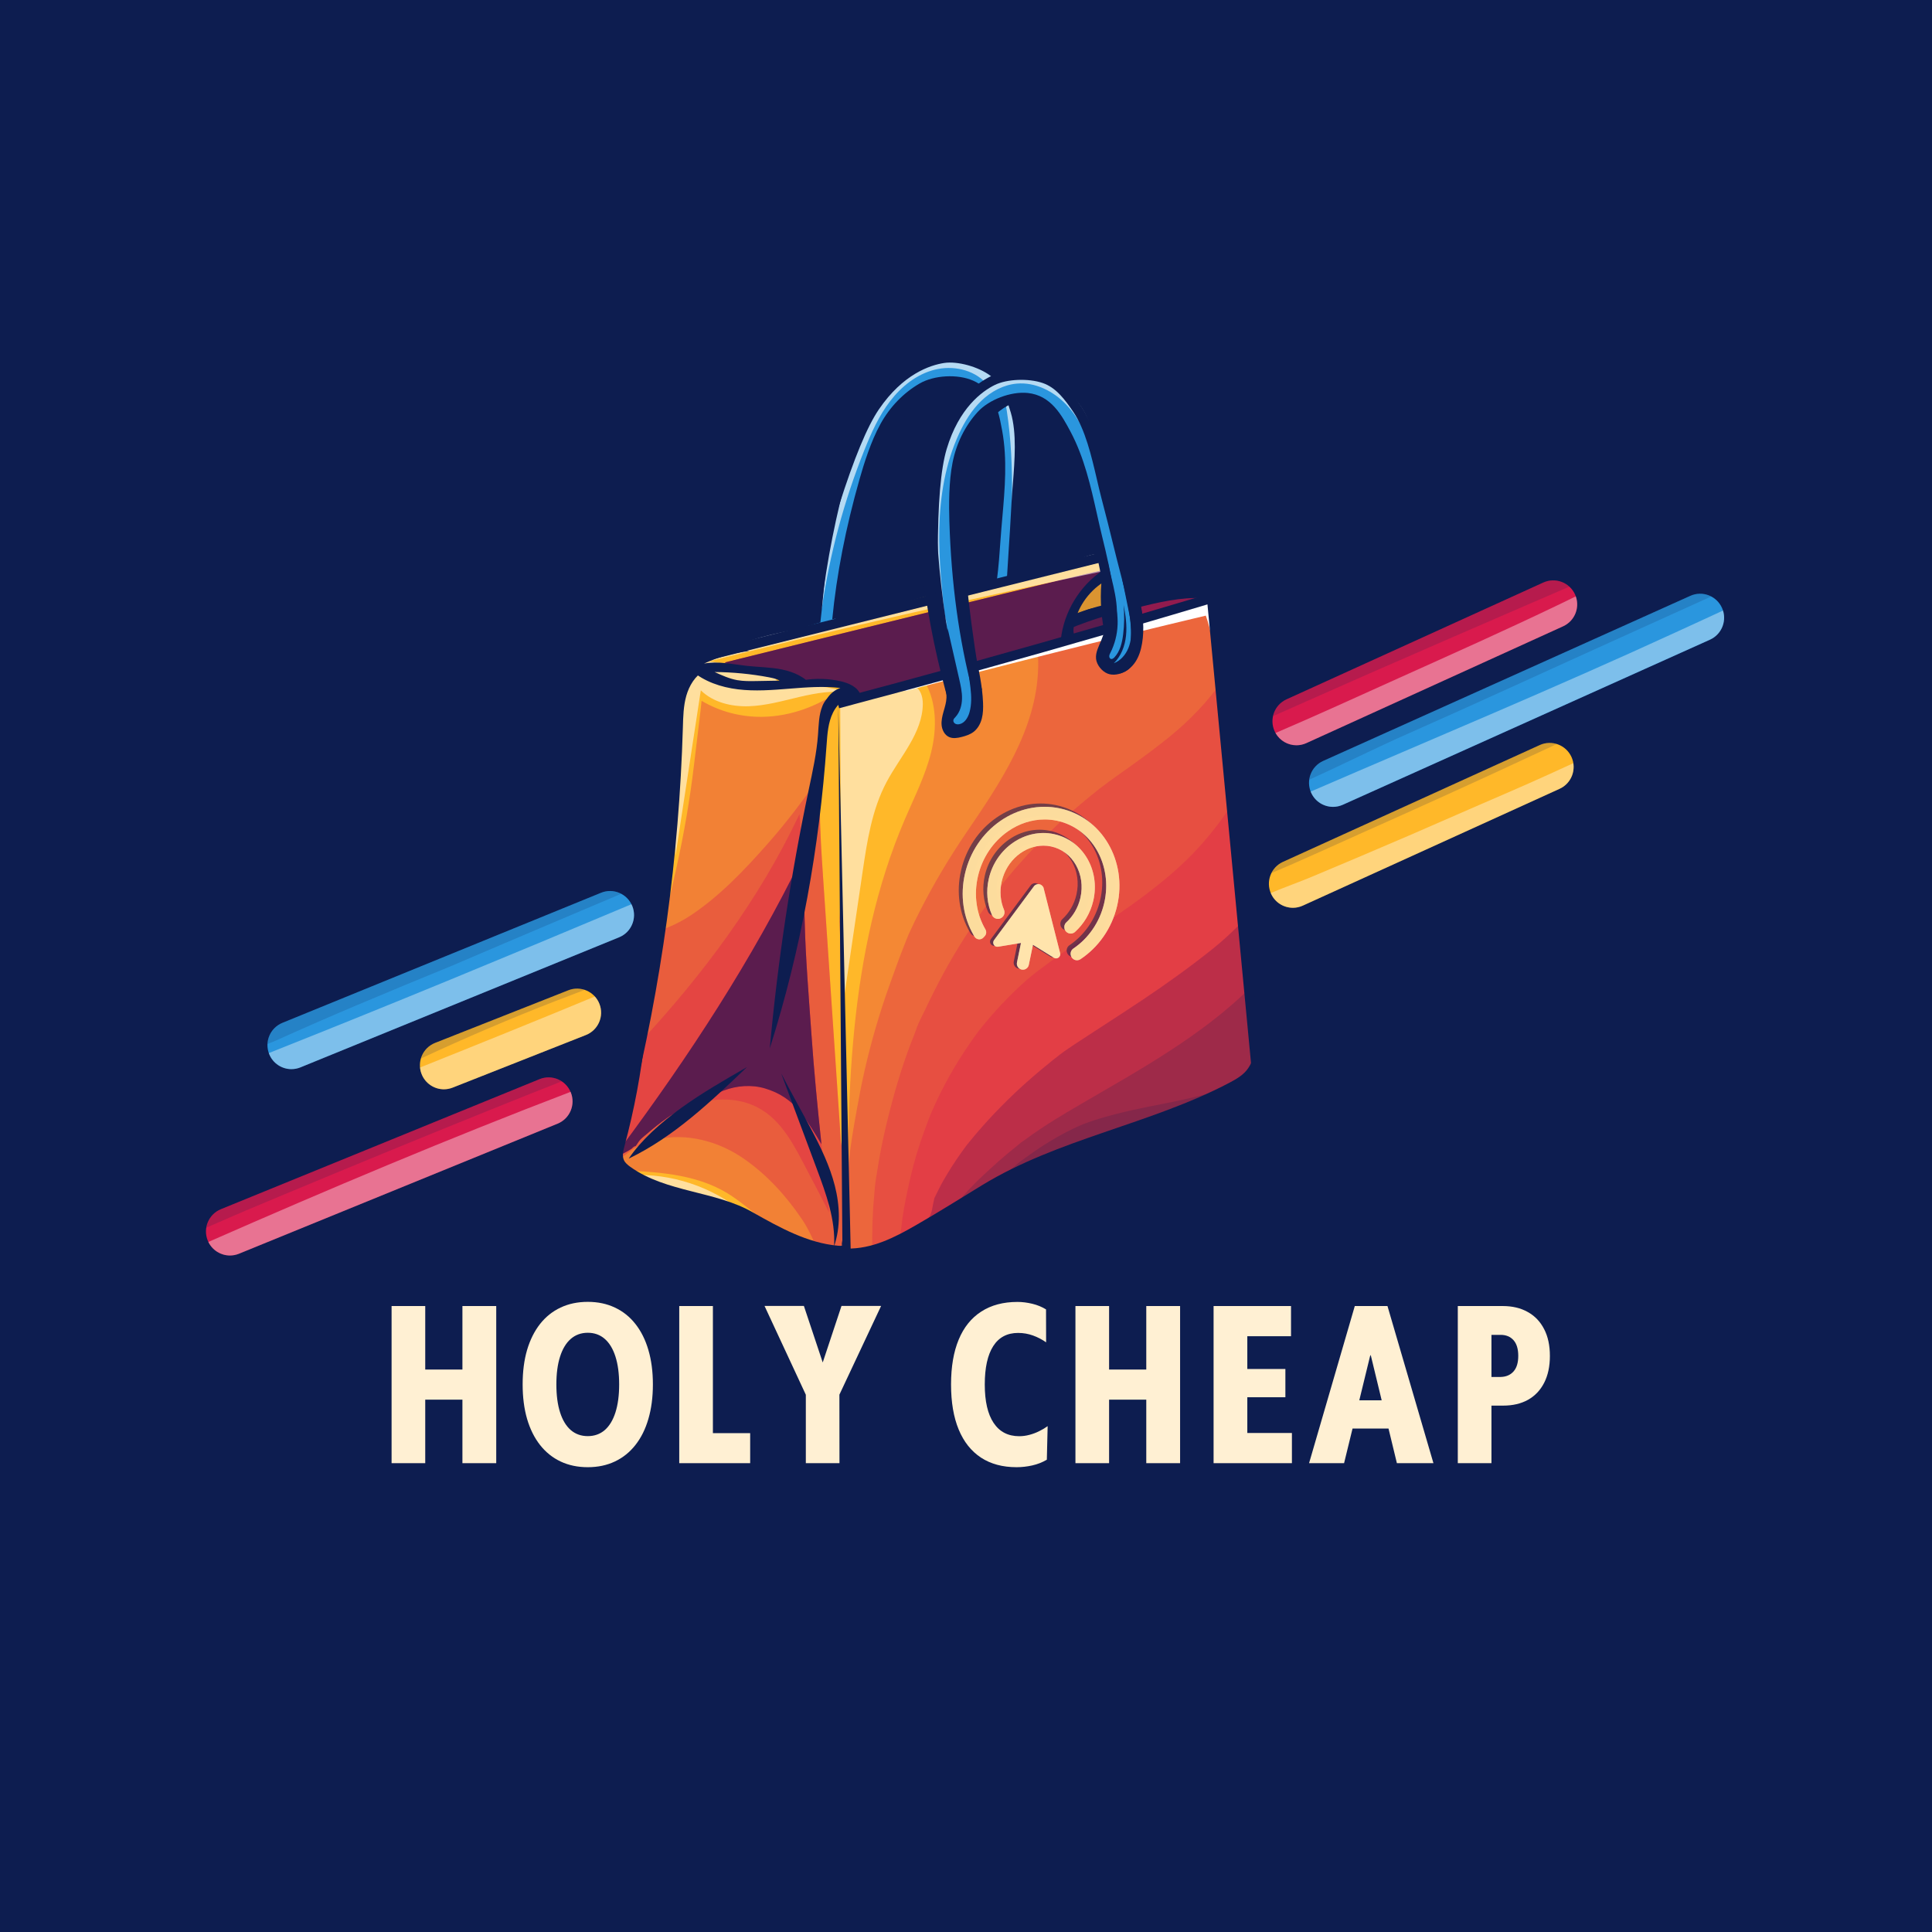 <svg version="1.0" preserveAspectRatio="xMidYMid meet" height="500" viewBox="0 0 375 375" zoomAndPan="magnify" width="500" xmlns:xlink="http://www.w3.org/1999/xlink" xmlns="http://www.w3.org/2000/svg"><defs><filter id="39742ef164" height="100%" width="100%" y="0%" x="0%"><feColorMatrix color-interpolation-filters="sRGB" values="0 0 0 0 1 0 0 0 0 1 0 0 0 0 1 0 0 0 1 0"></feColorMatrix></filter><g></g><clipPath id="c2b774a9c5"><path clip-rule="nonzero" d="M 157 68.148 L 196 68.148 L 196 122 L 157 122 Z M 157 68.148"></path></clipPath><clipPath id="c5632ea51d"><path clip-rule="nonzero" d="M 39.191 209 L 112 209 L 112 244 L 39.191 244 Z M 39.191 209"></path></clipPath><clipPath id="79cee91ebe"><path clip-rule="nonzero" d="M 39.191 112 L 333 112 L 333 239 L 39.191 239 Z M 39.191 112"></path></clipPath><mask id="aae2227818"><g filter="url(#39742ef164)"><rect fill-opacity="0.17" height="450" y="-37.5" fill="#000000" width="450" x="-37.5"></rect></g></mask><clipPath id="d9ef28615b"><path clip-rule="nonzero" d="M 208 0.32 L 266 0.32 L 266 28 L 208 28 Z M 208 0.32"></path></clipPath><clipPath id="30b3a2711d"><path clip-rule="nonzero" d="M 215 3 L 293.398 3 L 293.398 40 L 215 40 Z M 215 3"></path></clipPath><clipPath id="8ff51b206a"><path clip-rule="nonzero" d="M 1 97 L 71 97 L 71 126.559 L 1 126.559 Z M 1 97"></path></clipPath><clipPath id="a3e5c5c8c0"><rect height="127" y="0" width="294" x="0"></rect></clipPath><mask id="448dccee2a"><g filter="url(#39742ef164)"><rect fill-opacity="0.39" height="450" y="-37.5" fill="#000000" width="450" x="-37.5"></rect></g></mask><clipPath id="6d51ba97fa"><path clip-rule="nonzero" d="M 207 0.441 L 267 0.441 L 267 30 L 207 30 Z M 207 0.441"></path></clipPath><clipPath id="64dda878c3"><path clip-rule="nonzero" d="M 214 3 L 294.801 3 L 294.801 42 L 214 42 Z M 214 3"></path></clipPath><clipPath id="15cbd24392"><path clip-rule="nonzero" d="M 0.078 96 L 72 96 L 72 129 L 0.078 129 Z M 0.078 96"></path></clipPath><clipPath id="7ce2a973fe"><rect height="130" y="0" width="295" x="0"></rect></clipPath></defs><rect fill-opacity="1" height="450" y="-37.5" fill="#ffffff" width="450" x="-37.5"></rect><rect fill-opacity="1" height="450" y="-37.5" fill="#0d1d50" width="450" x="-37.5"></rect><g fill-opacity="1" fill="#fff0d3"><g transform="translate(73.772, 284.001)"><g><path d="M 2.234 0 L 2.234 -30.5 L 8.766 -30.5 L 8.766 -18.172 L 15.984 -18.172 L 15.984 -30.5 L 22.547 -30.5 L 22.547 0 L 15.984 0 L 15.984 -12.328 L 8.766 -12.328 L 8.766 0 Z M 2.234 0"></path></g></g></g><g fill-opacity="1" fill="#fff0d3"><g transform="translate(100.601, 284.001)"><g><path d="M 13.484 0.781 C 11.523 0.781 9.766 0.41 8.203 -0.328 C 6.648 -1.066 5.32 -2.133 4.219 -3.531 C 3.125 -4.926 2.285 -6.613 1.703 -8.594 C 1.129 -10.57 0.844 -12.805 0.844 -15.297 C 0.844 -17.773 1.129 -20 1.703 -21.969 C 2.285 -23.938 3.125 -25.617 4.219 -27.016 C 5.32 -28.41 6.648 -29.473 8.203 -30.203 C 9.766 -30.941 11.523 -31.312 13.484 -31.312 C 15.441 -31.312 17.195 -30.941 18.75 -30.203 C 20.312 -29.473 21.641 -28.41 22.734 -27.016 C 23.836 -25.617 24.676 -23.938 25.25 -21.969 C 25.832 -20 26.125 -17.773 26.125 -15.297 C 26.125 -12.805 25.832 -10.57 25.25 -8.594 C 24.676 -6.613 23.836 -4.926 22.734 -3.531 C 21.641 -2.133 20.312 -1.066 18.75 -0.328 C 17.195 0.41 15.441 0.781 13.484 0.781 Z M 13.484 -5.25 C 14.773 -5.25 15.875 -5.641 16.781 -6.422 C 17.688 -7.211 18.379 -8.359 18.859 -9.859 C 19.336 -11.359 19.578 -13.164 19.578 -15.281 C 19.578 -17.395 19.336 -19.195 18.859 -20.688 C 18.379 -22.188 17.688 -23.332 16.781 -24.125 C 15.875 -24.914 14.773 -25.312 13.484 -25.312 C 12.203 -25.312 11.102 -24.914 10.188 -24.125 C 9.281 -23.332 8.586 -22.188 8.109 -20.688 C 7.629 -19.195 7.391 -17.395 7.391 -15.281 C 7.391 -13.164 7.629 -11.359 8.109 -9.859 C 8.586 -8.359 9.281 -7.211 10.188 -6.422 C 11.102 -5.641 12.203 -5.25 13.484 -5.25 Z M 13.484 -5.25"></path></g></g></g><g fill-opacity="1" fill="#fff0d3"><g transform="translate(129.607, 284.001)"><g><path d="M 2.234 0 L 2.234 -30.5 L 8.766 -30.5 L 8.766 -5.828 L 16 -5.828 L 16 0 Z M 2.234 0"></path></g></g></g><g fill-opacity="1" fill="#fff0d3"><g transform="translate(148.208, 284.001)"><g><path d="M 8.203 0 L 8.203 -13.281 L 0.188 -30.516 L 7.828 -30.516 L 11.484 -19.547 L 15.125 -30.516 L 22.812 -30.516 L 14.719 -13.297 L 14.734 0 Z M 8.203 0"></path></g></g></g><g fill-opacity="1" fill="#fff0d3"><g transform="translate(183.753, 284.001)"><g><path d="M 13.562 0.781 C 10.852 0.781 8.551 0.16 6.656 -1.078 C 4.758 -2.328 3.316 -4.145 2.328 -6.531 C 1.336 -8.926 0.844 -11.844 0.844 -15.281 C 0.844 -18.695 1.336 -21.598 2.328 -23.984 C 3.316 -26.367 4.773 -28.18 6.703 -29.422 C 8.629 -30.672 10.973 -31.297 13.734 -31.297 C 14.672 -31.297 15.633 -31.176 16.625 -30.938 C 17.613 -30.695 18.5 -30.332 19.281 -29.844 L 19.297 -23.453 C 18.523 -24.004 17.676 -24.445 16.75 -24.781 C 15.832 -25.113 14.867 -25.281 13.859 -25.281 C 11.734 -25.281 10.125 -24.426 9.031 -22.719 C 7.938 -21.008 7.391 -18.523 7.391 -15.266 C 7.391 -12.016 7.961 -9.531 9.109 -7.812 C 10.254 -6.094 11.91 -5.234 14.078 -5.234 C 14.734 -5.234 15.395 -5.32 16.062 -5.5 C 16.727 -5.676 17.363 -5.914 17.969 -6.219 C 18.582 -6.52 19.125 -6.844 19.594 -7.188 L 19.438 -0.672 C 18.57 -0.16 17.629 0.207 16.609 0.438 C 15.598 0.664 14.582 0.781 13.562 0.781 Z M 13.562 0.781"></path></g></g></g><g fill-opacity="1" fill="#fff0d3"><g transform="translate(206.508, 284.001)"><g><path d="M 2.234 0 L 2.234 -30.5 L 8.766 -30.5 L 8.766 -18.172 L 15.984 -18.172 L 15.984 -30.5 L 22.547 -30.5 L 22.547 0 L 15.984 0 L 15.984 -12.328 L 8.766 -12.328 L 8.766 0 Z M 2.234 0"></path></g></g></g><g fill-opacity="1" fill="#fff0d3"><g transform="translate(233.337, 284.001)"><g><path d="M 2.219 0 L 2.219 -30.5 L 17.25 -30.5 L 17.25 -24.641 L 8.766 -24.641 L 8.766 -18.281 L 16.156 -18.281 L 16.156 -12.797 L 8.766 -12.797 L 8.766 -5.859 L 17.422 -5.859 L 17.422 0 Z M 2.219 0"></path></g></g></g><g fill-opacity="1" fill="#fff0d3"><g transform="translate(253.636, 284.001)"><g><path d="M 17.5 0 L 15.875 -6.719 L 8.891 -6.719 L 7.25 0 L 0.453 0 L 9.328 -30.5 L 15.672 -30.5 L 24.594 0 Z M 10.203 -12.203 L 14.547 -12.203 L 12.484 -20.734 L 12.422 -21.016 L 12.281 -20.734 Z M 10.203 -12.203"></path></g></g></g><g fill-opacity="1" fill="#fff0d3"><g transform="translate(280.724, 284.001)"><g><path d="M 2.234 0 L 2.234 -30.5 L 10.953 -30.5 C 12.828 -30.5 14.445 -30.113 15.812 -29.344 C 17.188 -28.582 18.242 -27.477 18.984 -26.031 C 19.734 -24.594 20.109 -22.852 20.109 -20.812 C 20.109 -18.789 19.738 -17.055 19 -15.609 C 18.258 -14.16 17.211 -13.055 15.859 -12.297 C 14.504 -11.547 12.895 -11.172 11.031 -11.172 L 8.766 -11.172 L 8.766 0 Z M 8.766 -16.734 L 10.531 -16.734 C 11.594 -16.754 12.43 -17.109 13.047 -17.797 C 13.66 -18.484 13.969 -19.492 13.969 -20.828 C 13.969 -22.172 13.66 -23.188 13.047 -23.875 C 12.43 -24.562 11.598 -24.906 10.547 -24.906 L 8.766 -24.906 Z M 8.766 -16.734"></path></g></g></g><path fill-rule="nonzero" fill-opacity="1" d="M 162.512 243.797 C 169.16 244.387 175.324 240.645 181.102 237.297 C 194.121 229.742 207.895 223.492 222.152 218.664 C 229.898 216.043 238.168 213.609 243.781 207.652 C 243.777 206.922 235.66 121.07 235.66 121.07 L 234.285 115.051 C 229.402 115.023 224.516 115.879 219.934 117.566 C 220.188 118.348 220.445 119.129 220.699 119.91 C 221.273 122.711 220.637 125.73 218.984 128.055 C 218.348 128.957 217.305 129.832 216.254 129.496 C 215.496 129.254 215.051 128.438 214.977 127.645 C 214.906 126.852 215.129 126.066 215.32 125.297 C 216.723 119.637 216.301 113.539 214.145 108.125 C 213.621 107.996 186.078 115.387 186.078 115.387 C 188.336 122.129 189.453 129.258 189.348 136.367 C 189.336 137.297 189.301 138.246 188.969 139.121 C 188.641 139.992 187.973 140.785 187.07 141.023 C 186.172 141.262 185.078 140.785 184.828 139.887 C 184.715 139.488 184.77 139.07 184.82 138.66 C 185.754 130.785 183.68 122.898 181.625 115.242 C 166.34 119.453 151.059 123.672 135.746 127.605 C 131.055 133.43 130.797 141.535 130.488 149.012 C 129.586 170.922 126.445 192.734 121.133 214.008 C 120.051 218.34 118.879 222.93 120.207 227.191 C 119.785 226.555 119.363 225.918 118.941 225.281 C 121.113 228.668 124.953 231.008 128.922 231.656 C 146.535 234.527 150.359 242.715 162.512 243.797 Z M 162.512 243.797" fill="#ffb829"></path><path fill-rule="nonzero" fill-opacity="0.3" d="M 164.711 242.008 C 164.223 213.863 164.547 184.801 175.664 158.945 C 177.504 154.66 179.645 150.465 180.754 145.93 C 181.859 141.398 181.836 136.367 179.504 132.332 C 198.336 126.73 217.172 121.133 236.004 115.535 C 238.566 148.301 240.609 176.938 244.203 207.07 C 240.234 211.758 234.094 213.855 228.324 215.941 C 212.141 221.793 196.473 229.094 181.586 237.734 C 176.629 240.609 171.344 243.738 165.629 243.34 C 164.863 243.289 163.98 243.086 163.645 242.395 C 163.312 241.699 164.25 240.703 164.711 242.008 Z M 164.711 242.008" fill="#d91a4d"></path><path fill-rule="nonzero" fill-opacity="0.3" d="M 236.004 115.535 C 224.469 118.965 212.926 122.391 201.391 125.824 C 201.504 127.137 201.543 128.449 201.504 129.746 C 201.156 141.727 194.023 152.117 187.523 161.676 C 184.285 166.441 181.332 171.375 178.711 176.512 C 178.027 177.855 177.344 179.203 176.723 180.578 C 176.527 180.996 175.645 182.941 176.379 181.352 C 176.082 181.992 175.84 182.664 175.574 183.32 C 174.523 185.957 173.574 188.633 172.621 191.301 C 170.703 196.664 169.109 202.145 167.836 207.699 C 167.199 210.484 166.672 213.285 166.176 216.094 C 165.91 217.586 165.641 219.074 165.406 220.574 C 165.301 221.258 165.207 221.945 165.105 222.629 C 165.07 222.902 165.031 223.18 165 223.453 C 164.84 224.797 164.703 226.145 164.582 227.496 C 164.566 232.348 164.625 237.188 164.711 242.008 C 164.531 241.496 164.277 241.34 164.051 241.383 C 164.055 241.883 164.062 242.383 164.07 242.883 C 164.492 243.188 165.086 243.305 165.629 243.34 C 171.344 243.738 176.629 240.609 181.586 237.734 C 196.477 229.094 212.141 221.789 228.324 215.941 C 234.094 213.855 240.234 211.758 244.203 207.07 C 240.609 176.938 238.566 148.305 236.004 115.535 Z M 236.004 115.535" fill="#d91a4d"></path><path fill-rule="nonzero" fill-opacity="0.3" d="M 227.156 142.891 C 224.547 145.008 221.844 147.004 219.109 148.953 C 217.848 149.852 216.574 150.738 215.324 151.656 C 214.77 152.062 214.223 152.477 213.676 152.891 C 213.461 153.055 213.336 153.145 213.273 153.188 C 213.184 153.266 213.105 153.336 213.055 153.375 C 208.844 156.719 204.828 160.285 201.098 164.156 C 199.234 166.09 197.445 168.098 195.727 170.16 C 195.27 170.707 194.82 171.258 194.379 171.812 C 194.18 172.059 193.984 172.309 193.789 172.559 C 193.645 172.738 193.152 173.402 193.438 173.016 C 193.254 173.258 193.074 173.5 192.895 173.742 C 192.469 174.312 192.055 174.887 191.637 175.469 C 188.551 179.801 185.672 184.25 183.133 188.93 C 181.848 191.301 180.637 193.711 179.492 196.152 C 178.941 197.328 178.203 198.586 177.844 199.844 C 178.348 198.082 177.82 199.902 177.625 200.391 C 177.355 201.059 177.094 201.723 176.84 202.391 C 174.941 207.34 173.453 212.496 172.195 217.641 C 171.555 220.254 171.004 222.887 170.555 225.535 C 170.422 226.312 170.297 227.094 170.18 227.871 C 170.113 228.316 169.73 230.184 170.078 228.543 C 169.82 229.766 169.773 231.086 169.66 232.328 C 169.324 235.91 169.238 239.523 169.328 243.129 C 173.645 242.371 177.715 239.973 181.582 237.727 C 196.473 229.09 212.137 221.781 228.324 215.934 C 234.094 213.848 240.23 211.75 244.199 207.062 C 241.223 182.109 239.312 158.18 237.289 132.086 C 234.441 136.156 230.941 139.809 227.152 142.883 Z M 227.156 142.891" fill="#d91a4d"></path><path fill-rule="nonzero" fill-opacity="0.3" d="M 233.031 164.082 C 225.902 172.059 216.426 177.762 207.742 183.867 C 205.629 185.352 203.547 186.879 201.48 188.426 C 201.266 188.598 201.055 188.766 200.84 188.938 C 200.332 189.344 199.816 189.746 199.324 190.172 C 198.523 190.863 197.754 191.594 196.992 192.332 C 195.352 193.914 193.781 195.57 192.289 197.293 C 191.516 198.188 190.766 199.105 190.023 200.027 C 189.988 200.078 189.949 200.133 189.902 200.191 C 189.609 200.586 189.32 200.98 189.039 201.375 C 186.344 205.141 183.973 209.141 181.969 213.316 C 181.52 214.254 181.125 215.219 180.684 216.156 C 180.637 216.27 180.594 216.387 180.547 216.5 C 180.336 217.031 180.133 217.562 179.934 218.094 C 179.137 220.223 178.391 222.371 177.75 224.555 C 177.113 226.738 176.602 228.945 176.133 231.172 C 175.902 232.281 175.668 233.387 175.473 234.504 C 175.379 235.059 175.289 235.621 175.199 236.18 C 175.188 236.258 175.18 236.32 175.168 236.383 C 175.043 237.43 174.941 238.496 174.75 239.535 C 174.746 239.59 174.738 239.645 174.73 239.703 C 174.66 240.297 174.602 240.887 174.547 241.484 C 176.969 240.422 179.312 239.051 181.586 237.734 C 196.477 229.094 212.141 221.789 228.324 215.941 C 234.094 213.855 240.234 211.758 244.203 207.07 C 242.156 189.895 240.609 173.207 239.188 155.961 C 237.371 158.84 235.289 161.555 233.027 164.082 Z M 233.031 164.082" fill="#d91a4d"></path><path fill-rule="nonzero" fill-opacity="0.3" d="M 235.363 184.188 C 231.039 187.645 226.547 190.875 221.949 193.953 C 217.676 196.816 213.332 199.566 209.039 202.398 C 207.926 203.137 206.809 203.875 205.734 204.68 C 205.727 204.684 205.723 204.688 205.719 204.691 C 205.34 205.039 204.887 205.336 204.488 205.656 C 202.723 207.074 200.98 208.535 199.289 210.039 C 195.891 213.062 192.688 216.316 189.711 219.766 C 189 220.594 188.32 221.445 187.629 222.285 C 187.59 222.336 187.555 222.387 187.516 222.438 C 187.23 222.82 186.949 223.207 186.668 223.598 C 185.383 225.402 184.18 227.27 183.082 229.195 C 182.461 230.293 181.91 231.422 181.363 232.555 C 181.199 233.281 181.047 234.008 180.914 234.746 C 180.699 235.922 180.066 236.871 179.211 237.57 C 179 238.188 178.801 238.809 178.613 239.43 C 179.613 238.875 180.605 238.301 181.582 237.734 C 196.473 229.094 212.137 221.789 228.324 215.941 C 234.094 213.855 240.23 211.758 244.199 207.07 C 243.066 197.559 242.09 188.195 241.199 178.805 C 239.398 180.711 237.473 182.5 235.363 184.188 Z M 235.363 184.188" fill="#d91a4d"></path><path fill-rule="nonzero" fill-opacity="0.17" d="M 235.363 184.188 C 231.039 187.645 226.547 190.875 221.949 193.953 C 217.676 196.816 213.332 199.566 209.039 202.398 C 207.926 203.137 206.809 203.875 205.734 204.68 C 205.727 204.684 205.723 204.688 205.719 204.691 C 205.34 205.039 204.887 205.336 204.488 205.656 C 202.723 207.074 200.98 208.535 199.289 210.039 C 195.891 213.062 192.688 216.316 189.711 219.766 C 189 220.594 188.32 221.445 187.629 222.285 C 187.59 222.336 187.555 222.387 187.516 222.438 C 187.23 222.82 186.949 223.207 186.668 223.598 C 185.383 225.402 184.18 227.27 183.082 229.195 C 182.461 230.293 181.91 231.422 181.363 232.555 C 181.199 233.281 181.047 234.008 180.914 234.746 C 180.699 235.922 180.066 236.871 179.211 237.57 C 179 238.188 178.801 238.809 178.613 239.43 C 179.613 238.875 180.605 238.301 181.582 237.734 C 196.473 229.094 212.137 221.789 228.324 215.941 C 234.094 213.855 240.23 211.758 244.199 207.07 C 243.066 197.559 242.09 188.195 241.199 178.805 C 239.398 180.711 237.473 182.5 235.363 184.188 Z M 235.363 184.188" fill="#0d1d50"></path><path fill-rule="nonzero" fill-opacity="0.17" d="M 209.793 214.305 C 206.145 216.43 202.551 218.566 199.156 221.082 C 198.672 221.434 198.117 221.777 197.676 222.184 C 197.602 222.246 197.539 222.305 197.492 222.344 C 196.848 222.855 196.211 223.371 195.578 223.898 C 194.062 225.168 192.594 226.488 191.148 227.836 C 189.711 229.176 188.324 230.574 187.012 232.039 C 186.363 232.766 185.746 233.52 185.117 234.27 C 185.098 234.297 185.078 234.316 185.059 234.34 C 185.055 234.344 185.051 234.352 185.043 234.359 C 184.762 234.754 184.469 235.148 184.191 235.547 C 183.934 235.914 183.68 236.293 183.43 236.672 C 197.77 228.496 212.805 221.547 228.324 215.938 C 234.094 213.852 240.23 211.754 244.199 207.066 C 243.59 201.973 243.031 196.922 242.504 191.887 C 233.082 201.129 221.227 207.648 209.789 214.305 Z M 209.793 214.305" fill="#0d1d50"></path><path fill-rule="nonzero" fill-opacity="0.17" d="M 227.887 213.82 C 224.152 214.578 220.41 215.25 216.723 216.203 C 214.75 216.711 212.777 217.266 210.863 217.969 C 210.57 218.078 210.277 218.191 209.988 218.309 C 209.797 218.383 208.348 218.84 209.582 218.465 C 210.801 218.098 209.398 218.562 209.191 218.656 C 208.906 218.785 208.625 218.918 208.344 219.055 C 205.379 220.477 202.582 222.188 199.906 224.098 C 199.289 224.539 198.672 224.988 198.059 225.434 C 198.051 225.438 198.043 225.445 198.035 225.449 C 197.793 225.648 197.547 225.848 197.309 226.043 C 196.113 227.043 194.938 228.082 193.809 229.156 C 192.562 230.344 191.406 231.602 190.281 232.891 C 202.535 226.332 215.258 220.66 228.324 215.938 C 232.652 214.375 237.188 212.801 240.859 210.133 C 236.676 211.793 232.262 212.922 227.883 213.812 Z M 227.887 213.82" fill="#0d1d50"></path><path fill-rule="nonzero" fill-opacity="0.34" d="M 163.867 213.492 C 163.75 216.461 163.559 219.43 163.281 222.391 C 162.121 205.223 160.961 188.059 159.801 170.891 C 159.137 161.062 158.48 151.105 160.293 141.422 C 160.062 142.41 159.832 143.395 159.602 144.383 C 159.148 140.602 160.66 136.645 163.477 134.098 C 163.359 134.121 163.246 134.078 163.129 133.934 C 158.723 137.098 153.398 139.059 147.973 139.137 C 143.855 139.195 139.703 138.129 136.176 136.023 C 136.055 137.27 135.906 138.516 135.754 139.758 C 135.391 142.691 135.047 145.625 134.695 148.562 C 133.902 155.168 132.785 161.723 131.34 168.219 C 130.008 174.227 128.562 180.207 126.926 186.141 C 126.699 186.945 126.477 187.754 126.254 188.559 C 124.301 201.461 122.098 214.332 119.637 227.148 C 127.059 227.398 134.848 227.754 141.195 231.613 C 143.777 233.184 146.008 235.277 148.492 237.008 C 153.227 240.297 158.891 242.23 164.648 242.504 C 164.387 232.832 164.129 223.164 163.871 213.492 Z M 163.867 213.492" fill="#d91a4d"></path><path fill-rule="nonzero" fill-opacity="0.34" d="M 162.934 176.82 C 163.234 189.043 163.547 201.266 163.867 213.488 C 164.363 201.285 163.648 189.027 162.934 176.82 Z M 162.934 176.82" fill="#d91a4d"></path><path fill-rule="nonzero" fill-opacity="0.34" d="M 120.215 225.047 C 120.703 224.645 121.207 224.262 121.723 223.898 C 121.023 224.449 121.051 224.43 121.809 223.84 C 122.344 223.426 122.867 223.008 123.461 222.68 C 124.695 222.012 126.074 221.484 127.441 221.168 C 133.27 219.82 139.562 221.543 144.41 224.926 C 148.922 228.07 152.555 232.086 155.641 236.625 C 156.664 238.129 157.484 239.793 158.199 241.496 C 160.301 242.055 162.465 242.395 164.637 242.5 C 164.379 232.828 164.121 223.16 163.863 213.488 C 163.742 216.457 163.551 219.426 163.273 222.387 C 162.113 205.219 160.957 188.055 159.797 170.887 C 159.34 164.113 158.883 157.285 159.238 150.52 C 156.086 155.113 152.723 159.559 149.035 163.738 C 144.641 168.719 139.855 173.777 134.324 177.504 C 132.199 178.934 129.848 180.066 127.391 180.816 C 125.258 195.672 122.789 210.484 119.992 225.227 C 120.062 225.164 120.133 225.102 120.207 225.043 Z M 120.215 225.047" fill="#d91a4d"></path><path fill-rule="nonzero" fill-opacity="0.34" d="M 162.934 176.82 C 163.234 189.043 163.547 201.266 163.867 213.488 C 164.363 201.285 163.648 189.027 162.934 176.82 Z M 162.934 176.82" fill="#d91a4d"></path><path fill-rule="nonzero" fill-opacity="0.34" d="M 159.188 151.848 C 159.203 151.406 159.227 150.965 159.246 150.527 C 158.84 151.121 158.422 151.703 158.008 152.293 C 158.387 152.102 158.785 151.953 159.188 151.848 Z M 159.188 151.848" fill="#d91a4d"></path><path fill-rule="nonzero" fill-opacity="0.34" d="M 120.434 224.105 C 120.512 224.082 120.574 224.066 120.629 224.051 C 120.766 223.984 120.91 223.914 121.051 223.848 C 121.57 223.586 122.074 223.305 122.562 222.984 C 122.566 222.984 122.57 222.984 122.57 222.98 C 122.727 222.844 122.957 222.59 123.141 222.516 C 123.277 222.461 123.34 222.449 123.363 222.465 C 123.691 222.07 123.941 221.562 124.285 221.199 C 124.672 220.789 125.152 220.441 125.578 220.07 C 126.828 218.98 128.145 217.934 129.5 216.984 C 134.465 213.5 141.422 212.094 146.965 214.91 C 151.906 217.426 154.352 222.785 156.816 227.43 C 158.203 230.047 159.562 232.676 160.91 235.312 C 159.605 223.812 158.305 212.289 157.496 200.762 C 156.992 193.527 156.375 186.262 156.191 179.016 C 156.016 171.996 155.816 164.996 155.18 158.008 C 155.125 158.125 155.07 158.246 155.016 158.359 C 147.332 174.582 136.297 189.383 124.039 202.516 C 122.84 209.746 121.559 216.965 120.199 224.168 C 120.297 224.141 120.379 224.125 120.434 224.105 Z M 120.434 224.105" fill="#d91a4d"></path><path fill-rule="nonzero" fill-opacity="1" d="M 120.629 224.051 C 120.766 223.984 120.91 223.914 121.051 223.848 C 121.57 223.586 122.074 223.305 122.562 222.984 C 122.566 222.984 122.57 222.984 122.57 222.98 C 122.727 222.844 122.957 222.59 123.141 222.516 C 123.277 222.461 123.34 222.449 123.363 222.465 C 123.691 222.07 123.941 221.562 124.285 221.199 C 124.672 220.789 125.152 220.441 125.578 220.07 C 126.828 218.98 128.145 217.934 129.5 216.984 C 131.293 215.727 133.34 214.746 135.484 214.129 C 135.859 213.891 136.238 213.652 136.625 213.434 C 137.848 212.73 139.152 212.176 140.469 211.672 C 142.973 210.719 145.859 210.488 148.441 211.25 C 151.297 212.09 153.633 213.621 155.453 215.988 C 156.938 217.914 158.188 220 159.441 222.082 C 158.684 214.98 157.996 207.875 157.5 200.766 C 156.996 193.531 156.379 186.266 156.195 179.016 C 156.09 174.762 155.973 170.516 155.754 166.27 C 146.016 186.262 133.684 205.082 120.441 222.895 C 120.359 223.32 120.281 223.746 120.207 224.168 C 120.305 224.141 120.387 224.125 120.441 224.105 C 120.52 224.082 120.582 224.066 120.633 224.051 Z M 120.629 224.051" fill="#d91a4d"></path><path fill-rule="nonzero" fill-opacity="0.62" d="M 120.629 224.051 C 120.766 223.984 120.91 223.914 121.051 223.848 C 121.57 223.586 122.074 223.305 122.562 222.984 C 122.566 222.984 122.57 222.984 122.57 222.98 C 122.727 222.844 122.957 222.59 123.141 222.516 C 123.277 222.461 123.34 222.449 123.363 222.465 C 123.691 222.07 123.941 221.562 124.285 221.199 C 124.672 220.789 125.152 220.441 125.578 220.07 C 126.828 218.98 128.145 217.934 129.5 216.984 C 131.293 215.727 133.34 214.746 135.484 214.129 C 135.859 213.891 136.238 213.652 136.625 213.434 C 137.848 212.73 139.152 212.176 140.469 211.672 C 142.973 210.719 145.859 210.488 148.441 211.25 C 151.297 212.09 153.633 213.621 155.453 215.988 C 156.938 217.914 158.188 220 159.441 222.082 C 158.684 214.98 157.996 207.875 157.5 200.766 C 156.996 193.531 156.379 186.266 156.195 179.016 C 156.09 174.762 155.973 170.516 155.754 166.27 C 146.016 186.262 133.684 205.082 120.441 222.895 C 120.359 223.32 120.281 223.746 120.207 224.168 C 120.305 224.141 120.387 224.125 120.441 224.105 C 120.52 224.082 120.582 224.066 120.633 224.051 Z M 120.629 224.051" fill="#0d1d50"></path><path fill-rule="nonzero" fill-opacity="1" d="M 215.488 121.742 C 215.234 118.016 214.977 114.289 214.723 110.562 C 214.363 110.332 154.973 125.039 140.688 128.578 C 141.211 128.852 141.703 129.227 142.137 129.715 C 142.246 129.836 142.355 129.957 142.465 130.082 C 142.492 130.094 142.52 130.109 142.547 130.125 C 142.641 130.145 142.746 130.168 142.852 130.188 C 142.895 130.188 142.938 130.191 142.992 130.195 C 143.461 130.172 143.5 130.188 143.121 130.242 C 143.125 130.242 143.133 130.242 143.137 130.246 C 144.043 130.152 144.863 130.168 145.684 130.387 C 148.367 129.941 151.359 130.734 153.141 132.691 C 153.312 132.68 153.488 132.668 153.664 132.652 C 155.762 132.477 157.871 132.168 159.965 132.363 C 162.062 132.562 164.199 133.34 165.547 134.965 C 165.238 135.316 164.926 135.668 164.617 136.02 C 181.574 131.262 198.531 126.504 215.488 121.742 Z M 215.488 121.742" fill="#d91a4d"></path><path fill-rule="nonzero" fill-opacity="0.62" d="M 215.488 121.742 C 215.234 118.016 214.977 114.289 214.723 110.562 C 214.363 110.332 154.973 125.039 140.688 128.578 C 141.211 128.852 141.703 129.227 142.137 129.715 C 142.246 129.836 142.355 129.957 142.465 130.082 C 142.492 130.094 142.52 130.109 142.547 130.125 C 142.641 130.145 142.746 130.168 142.852 130.188 C 142.895 130.188 142.938 130.191 142.992 130.195 C 143.461 130.172 143.5 130.188 143.121 130.242 C 143.125 130.242 143.133 130.242 143.137 130.246 C 144.043 130.152 144.863 130.168 145.684 130.387 C 148.367 129.941 151.359 130.734 153.141 132.691 C 153.312 132.68 153.488 132.668 153.664 132.652 C 155.762 132.477 157.871 132.168 159.965 132.363 C 162.062 132.562 164.199 133.34 165.547 134.965 C 165.238 135.316 164.926 135.668 164.617 136.02 C 181.574 131.262 198.531 126.504 215.488 121.742 Z M 215.488 121.742" fill="#0d1d50"></path><path fill-rule="nonzero" fill-opacity="1" d="M 220.746 117 C 221.105 117.996 221.191 119.098 220.98 120.137 C 225.371 118.992 229.676 117.504 233.84 115.691 C 229.664 114.98 225.297 115.477 220.746 117 Z M 220.746 117" fill="#d91a4d"></path><path fill-rule="nonzero" fill-opacity="0.35" d="M 220.746 117 C 221.105 117.996 221.191 119.098 220.98 120.137 C 225.371 118.992 229.676 117.504 233.84 115.691 C 229.664 114.98 225.297 115.477 220.746 117 Z M 220.746 117" fill="#0d1d50"></path><path fill-rule="nonzero" fill-opacity="0.55" d="M 163.082 136.168 C 163.184 156.312 163.285 176.457 163.391 196.598 C 164.734 187.5 166.074 178.398 167.418 169.301 C 168.301 163.305 169.23 157.176 172.066 151.824 C 174.711 146.828 179.059 142.297 179.117 136.641 C 179.133 135.238 178.66 133.582 177.328 133.156 C 176.656 132.941 175.926 133.109 175.242 133.277 C 171.078 134.281 166.918 135.293 163.086 136.168 Z M 163.082 136.168" fill="#ffffff"></path><path fill-rule="nonzero" fill-opacity="0.55" d="M 133.367 132.215 C 130.598 143.199 130.852 154.691 131.121 166.016 C 132.758 155.34 134.391 144.668 136.027 133.992 C 138.418 136.336 141.945 137.18 145.293 137.082 C 148.637 136.98 151.887 136.047 155.145 135.281 C 158.398 134.516 161.781 133.918 165.074 134.492 C 161.168 133.332 157.082 132.758 153.004 132.797 C 152.234 132.805 151.352 132.789 150.844 132.211 C 150.586 131.914 150.473 131.52 150.238 131.203 C 149.75 130.527 148.848 130.332 148.031 130.188 C 145.148 129.668 142.262 129.148 139.383 128.629 C 137.652 128.316 135.738 128.039 134.246 128.969 C 133.086 129.699 132.426 131.051 132.215 132.41 C 132.008 133.766 132.191 135.148 133.371 132.219 Z M 133.367 132.215" fill="#ffffff"></path><path fill-rule="nonzero" fill-opacity="0.55" d="M 122.344 228.105 C 130.262 227.672 138.305 230.352 144.387 235.445 C 138.02 233.641 131.656 231.832 125.285 230.023 C 124.281 229.738 123.266 229.445 122.383 228.887 C 121.504 228.324 120.637 228.199 122.344 228.105 Z M 122.344 228.105" fill="#ffffff"></path><path fill-rule="nonzero" fill-opacity="0.55" d="M 140.316 126.52 C 138.875 127.273 137.426 128.023 135.984 128.773 C 162.5 122.113 189.156 116.016 215.934 110.496 C 216.316 109.176 215.051 107.836 213.695 107.609 C 212.34 107.383 210.984 107.922 209.707 108.43 C 198.012 113.07 185.719 115.984 173.477 118.887 C 162 121.605 149.578 121.699 140.32 126.52 Z M 140.316 126.52" fill="#ffffff"></path><path fill-rule="nonzero" fill-opacity="1" d="M 175.895 134.102 C 195.219 128.988 214.602 124.117 234.047 119.492 C 235.035 122.273 235.582 125.215 235.648 128.164 C 235.91 124.047 235.73 119.895 235.113 115.812 C 214.758 124.637 191.816 126.16 171.547 135.184 C 173.258 134.266 175.133 133.648 175.891 134.102 Z M 175.895 134.102" fill="#ffffff"></path><path fill-rule="nonzero" fill-opacity="0.77" d="M 213.766 111.598 C 211.402 113.43 209.543 115.91 208.438 118.691 C 208.391 118.812 208.348 118.965 208.426 119.07 C 208.516 119.184 208.691 119.164 208.836 119.133 C 210.555 118.762 212.273 118.387 213.996 118.012 C 214.215 117.965 214.445 117.914 214.613 117.762 C 214.898 117.52 214.93 117.102 214.945 116.73 C 214.977 115.824 215.008 114.918 215.039 114.012 C 215.074 113.09 215.051 112.035 213.766 111.594 Z M 213.766 111.598" fill="#ffb829"></path><path fill-rule="nonzero" fill-opacity="1" d="M 194.066 73.758 C 197.305 72.047 201.414 72.52 204.555 74.402 C 207.699 76.277 209.961 79.391 211.449 82.742 C 212.941 86.094 213.73 89.703 214.512 93.289 C 216.203 101.062 217.898 108.832 219.586 116.605 C 220.422 120.441 221.18 124.762 219.02 128.039 C 218.148 129.363 216.23 130.402 215.055 129.34 C 214.238 128.605 214.324 127.324 214.441 126.227 C 215.914 112.598 212.668 98.824 207.578 86.102 C 206.637 83.75 205.59 81.363 203.789 79.59 C 201.988 77.812 199.242 76.777 196.875 77.66 C 197.715 89.238 197.414 100.898 195.977 112.418 C 194.816 112.516 193.664 112.609 192.508 112.707 C 193.219 104.281 193.598 95.828 193.645 87.375 C 193.656 84.91 193.602 82.297 192.285 80.219 C 192.742 78.934 193.703 77.84 194.914 77.219 C 191.895 78.832 189.617 81.633 188.203 84.754 C 186.785 87.875 186.188 91.309 185.965 94.727 C 185.051 108.699 190.219 122.559 189.141 136.52 C 189.043 137.816 188.848 139.199 187.992 140.18 C 187.133 141.16 185.379 141.438 184.586 140.402 C 183.719 139.27 184.551 137.684 184.938 136.309 C 185.441 134.527 185.121 132.625 184.777 130.809 C 182.988 121.352 180.621 111.918 180.531 102.293 C 180.441 92.672 182.914 82.582 189.562 75.637 C 185.426 72.695 179.359 74.16 175.652 77.629 C 171.945 81.098 170.074 86.062 168.492 90.891 C 166.078 98.258 164.039 105.82 163.566 113.559 C 163.434 115.691 163.395 117.934 162.316 119.777 C 161.234 121.621 158.684 122.801 156.91 121.613 C 157.402 109.207 160.102 96.891 164.844 85.422 C 166.359 81.754 168.359 77.887 172.637 76.129 C 171.492 76.367 170.43 76.988 169.656 77.871 C 171.582 75.328 173.883 73.023 176.621 71.387 C 179.359 69.754 182.566 68.816 185.746 69.062 C 188.926 69.309 192.047 70.82 194.066 73.754 Z M 194.066 73.758" fill="#ffffff"></path><path fill-rule="nonzero" fill-opacity="1" d="M 194.066 73.758 C 197.305 72.047 201.414 72.52 204.555 74.402 C 207.699 76.277 209.961 79.391 211.449 82.742 C 212.941 86.094 213.73 89.703 214.512 93.289 C 216.203 101.062 217.898 108.832 219.586 116.605 C 220.422 120.441 221.18 124.762 219.02 128.039 C 218.148 129.363 216.23 130.402 215.055 129.34 C 214.238 128.605 214.324 127.324 214.441 126.227 C 215.914 112.598 212.668 98.824 207.578 86.102 C 206.637 83.75 205.59 81.363 203.789 79.59 C 201.988 77.812 199.242 76.777 196.875 77.66 C 197.715 89.238 197.414 100.898 195.977 112.418 C 194.816 112.516 193.664 112.609 192.508 112.707 C 193.219 104.281 193.598 95.828 193.645 87.375 C 193.656 84.91 193.602 82.297 192.285 80.219 C 192.742 78.934 193.703 77.84 194.914 77.219 C 191.895 78.832 189.617 81.633 188.203 84.754 C 186.785 87.875 186.188 91.309 185.965 94.727 C 185.051 108.699 190.219 122.559 189.141 136.52 C 189.043 137.816 188.848 139.199 187.992 140.18 C 187.133 141.16 185.379 141.438 184.586 140.402 C 183.719 139.27 184.551 137.684 184.938 136.309 C 185.441 134.527 185.121 132.625 184.777 130.809 C 182.988 121.352 180.621 111.918 180.531 102.293 C 180.441 92.672 182.914 82.582 189.562 75.637 C 185.426 72.695 179.359 74.16 175.652 77.629 C 171.945 81.098 170.074 86.062 168.492 90.891 C 166.078 98.258 164.039 105.82 163.566 113.559 C 163.434 115.691 163.395 117.934 162.316 119.777 C 161.234 121.621 158.684 122.801 156.91 121.613 C 157.402 109.207 160.102 96.891 164.844 85.422 C 166.359 81.754 168.359 77.887 172.637 76.129 C 171.492 76.367 170.43 76.988 169.656 77.871 C 171.582 75.328 173.883 73.023 176.621 71.387 C 179.359 69.754 182.566 68.816 185.746 69.062 C 188.926 69.309 192.047 70.82 194.066 73.754 Z M 194.066 73.758" fill="#2a96de"></path><path fill-rule="nonzero" fill-opacity="0.65" d="M 163.832 90.305 C 159.805 98.934 158.289 108.719 159.508 118.168 C 161.035 107.594 163.824 97.207 167.801 87.293 C 169.133 83.965 170.617 80.66 172.805 77.82 C 174.992 74.984 177.957 72.625 181.426 71.758 C 184.898 70.887 188.883 71.707 191.336 74.312 C 191.938 73.617 192.812 73.164 193.73 73.078 C 191.258 70.152 187.102 68.988 183.32 69.562 C 179.539 70.141 176.121 72.254 173.375 74.922 C 170.625 77.59 168.469 80.797 166.367 84 C 164.996 86.086 163.605 88.273 163.84 90.309 Z M 163.832 90.305" fill="#ffffff"></path><path fill-rule="nonzero" fill-opacity="0.65" d="M 188.344 77.336 C 185.824 80.398 184.172 84.09 182.984 87.875 C 179.57 98.754 179.871 110.77 183.836 121.457 C 181.977 113.074 181.312 104.426 181.867 95.855 C 180.984 104.402 180.574 113.293 183.59 121.336 C 182.883 115.082 182.172 108.812 182.32 102.52 C 182.469 96.23 183.508 89.883 186.152 84.176 C 187.242 81.828 188.617 79.578 190.484 77.789 C 192.352 76 194.754 74.699 197.324 74.461 C 200.941 74.125 204.52 75.941 207.008 78.59 C 209.5 81.238 211.043 84.637 212.234 88.074 C 212.641 83.719 210.832 79.211 207.531 76.352 C 204.227 73.488 199.516 72.348 195.27 73.387 C 191.031 74.426 187.371 77.613 185.754 81.68" fill="#ffffff"></path><path fill-rule="nonzero" fill-opacity="0.65" d="M 195.086 77.75 C 197.066 88.648 196.457 99.828 195.836 110.887 C 196.512 102.875 197.188 94.863 197.863 86.852 C 198.012 85.082 198.16 83.293 197.863 81.543 C 197.566 79.793 196.777 78.055 195.082 77.75 Z M 195.086 77.75" fill="#ffffff"></path><path fill-rule="nonzero" fill-opacity="1" d="M 184.383 131.148 C 184.32 131.047 184.316 130.996 184.246 130.836 C 184.219 130.77 184.145 130.629 184.117 130.52 C 184.105 130.484 184.027 129.883 184.027 129.852 C 184.027 129.852 184.027 129.836 184.027 129.824 C 176.809 131.812 169.594 133.766 162.398 135.668 L 162.875 137.469 C 170.137 135.547 177.418 133.578 184.703 131.574 C 184.594 131.434 184.406 131.188 184.379 131.148 Z M 184.383 131.148" fill="#0d1d50"></path><path fill-rule="nonzero" fill-opacity="1" d="M 216.043 122.707 C 216.016 122.645 215.988 122.578 215.965 122.512 C 215.945 122.465 215.934 122.418 215.922 122.371 C 215.672 121.93 215.605 121.41 215.598 120.895 C 206.676 123.488 197.723 126.031 188.766 128.52 C 188.781 128.543 188.797 128.559 188.809 128.582 C 189.039 128.961 189.164 129.426 189.164 129.867 C 189.164 130.035 189.137 130.199 189.102 130.359 C 198.098 127.863 207.086 125.305 216.047 122.703 Z M 216.043 122.707" fill="#0d1d50"></path><path fill-rule="nonzero" fill-opacity="1" d="M 236.008 114.871 L 234.922 115.195 C 230.152 116.629 225.355 118.043 220.555 119.453 C 220.566 119.484 220.578 119.516 220.59 119.543 C 220.801 120.172 220.688 120.781 220.551 121.398 C 225.168 120.047 229.781 118.688 234.367 117.312 L 242.957 207.785 L 244.809 207.605 Z M 236.008 114.871" fill="#0d1d50"></path><path fill-rule="nonzero" fill-opacity="1" d="M 186.785 114.801 C 186.785 115.16 186.781 115.52 186.777 115.875 L 214.531 108.949 L 214.082 107.137 L 186.629 113.992 C 186.727 114.25 186.785 114.523 186.785 114.801 Z M 186.785 114.801" fill="#0d1d50"></path><path fill-rule="nonzero" fill-opacity="1" d="M 182.137 116.91 C 182.145 116.875 182.152 116.848 182.16 116.82 L 182.16 116.672 C 182.16 116.469 182.156 116.27 182.152 116.066 C 182.152 115.746 182.148 115.426 182.145 115.105 L 134.934 126.895 L 135.383 128.703 L 182.109 117.035 C 182.117 116.992 182.125 116.949 182.133 116.91 Z M 182.137 116.91" fill="#0d1d50"></path><path fill-rule="nonzero" fill-opacity="1" d="M 164.352 242.348 C 169.258 242.43 173.543 240.25 177.793 237.801 C 182.047 235.355 186.402 232.629 190.586 230.066 C 205.402 221 223.266 218.25 238.637 210.156 C 240.012 209.434 241.41 208.625 242.277 207.332 C 243.148 206.043 244.16 203.523 243.156 202.352 C 244.004 203.617 244.176 205.203 244.32 206.719 C 244.355 206.438 244.395 206.16 244.43 205.879 C 244.453 206.238 244.477 206.594 244.496 206.953 C 244.492 206.629 244.492 206.301 244.484 205.977 C 244.602 206.559 244.672 206.988 244.809 207.602 C 244.477 209.648 243.309 210.441 239.332 212.777 C 235.637 215.062 231.504 216.512 227.426 218.004 C 212.836 223.355 199.629 228.895 186.016 236.008 C 181.113 238.445 177.152 240.754 173.203 242.715 C 169.254 244.68 164.551 245.914 160.434 244.559 C 161.586 243.809 162.824 243.188 164.352 242.344 Z M 164.352 242.348" fill="#0d1d50"></path><path fill-rule="nonzero" fill-opacity="1" d="M 166.723 135.031 C 164.602 134.824 162.629 136.402 161.684 138.32 C 160.734 140.238 160.594 142.438 160.441 144.57 C 159.035 164.41 155.555 184.098 149.41 203.508 C 150.953 186.629 153.48 169.848 156.977 153.27 C 157.723 149.73 158.516 146.188 158.777 142.582 C 158.914 140.703 158.922 138.762 159.637 137.02 C 160.355 135.273 162.023 133.75 166.719 135.031 Z M 166.723 135.031" fill="#0d1d50"></path><path fill-rule="nonzero" fill-opacity="1" d="M 134.152 130.102 C 136.652 132.289 139.941 133.398 143.238 133.801 C 146.531 134.203 149.867 133.941 153.176 133.676 C 156.484 133.414 159.816 133.145 163.117 133.535 C 161.055 134.223 159.59 136.383 159.695 138.555 C 160.434 136.863 161.844 135.477 163.543 134.77 L 162.602 135.758 C 163.977 135.066 165.562 134.809 167.082 135.027 C 166.621 133.422 164.844 132.613 163.219 132.242 C 160.797 131.684 158.266 131.633 155.902 132.027 C 152.879 132.082 149.855 132.137 146.832 132.191 C 145.586 132.211 144.328 132.234 143.102 132.016 C 141.566 131.738 140.125 131.086 138.707 130.441 C 142.238 130.465 145.773 130.809 149.246 131.461 C 150.242 131.648 151.301 131.895 152.004 132.625 C 151.527 132.715 151.047 132.805 150.566 132.898 C 152.945 132.844 155.328 132.957 157.691 133.242 C 156.301 131.406 154.051 130.414 151.801 129.953 C 149.547 129.492 147.23 129.492 144.945 129.242 C 142.184 128.941 139.387 128.27 136.652 128.801 C 139.426 127.523 142.398 126.699 145.43 126.367 C 142.84 125.98 140.176 126.129 137.645 126.801 C 138.824 126.312 140.051 125.949 141.305 125.723 C 139.051 125.668 136.781 126.16 134.75 127.141 C 134.113 127.453 133.48 127.82 133.012 128.359 C 132.547 128.895 132.258 129.625 132.398 130.316 C 133.105 130.422 133.832 130.387 134.156 130.102 Z M 134.152 130.102" fill="#0d1d50"></path><path fill-rule="nonzero" fill-opacity="1" d="M 138.105 126.832 C 136.547 127.34 135.117 128.227 133.969 129.398 C 134.199 129.059 134.426 128.723 134.656 128.383 C 133.906 128.699 133.215 129.152 132.621 129.711 C 132.637 128.465 133.527 127.367 134.609 126.75 C 135.688 126.137 136.941 125.918 138.164 125.711 C 140.406 125.328 142.645 124.941 144.887 124.559 C 142.406 125.332 139.969 126.227 138.105 126.832 Z M 138.105 126.832" fill="#0d1d50"></path><path fill-rule="nonzero" fill-opacity="1" d="M 151.633 208.359 C 153.934 214.531 156.234 220.699 158.535 226.867 C 160.344 231.715 162.18 236.734 161.898 241.895 C 163.188 238.141 163.02 233.996 162.039 230.148 C 161.059 226.301 159.309 222.695 157.453 219.188 C 155.598 215.676 153.625 212.219 151.637 208.359 Z M 151.633 208.359" fill="#0d1d50"></path><path fill-rule="nonzero" fill-opacity="1" d="M 122.031 224.887 C 130.781 220.676 137.961 213.848 144.98 207.125 C 140.656 209.605 136.32 212.098 132.273 215.012 C 128.227 217.93 124.457 221.293 122.031 224.887 Z M 122.031 224.887" fill="#0d1d50"></path><path fill-rule="nonzero" fill-opacity="1" d="M 164.98 244.605 C 162.93 246.66 151.387 241.488 144.988 238.512 C 139.367 235.895 133.512 233.781 127.516 232.203 C 125.805 231.754 124.062 231.34 122.477 230.551 C 120.887 229.766 119.438 228.551 118.746 226.918 C 118.098 225.383 118.168 223.641 118.352 221.98 C 118.746 218.387 119.617 214.844 120.93 211.473 C 120.652 213.25 120.375 215.023 120.098 216.801 C 121.125 212.059 122.148 207.316 123.414 202.605 C 123.738 203.461 123.832 204.402 123.684 205.305 C 124.207 203.801 124.734 202.301 125.258 200.801 C 124.473 208.125 123.117 215.391 121.199 222.504 C 120.961 223.387 120.723 224.359 121.109 225.191 C 121.359 225.73 121.848 226.121 122.328 226.473 C 129.309 231.484 138.953 231.148 146.168 235.348 C 151.348 238.27 156.727 241.266 162.645 241.793 C 163.23 241.848 163.898 241.848 164.316 241.43 C 164.309 242.121 164.844 242.777 165.523 242.906 C 165.797 242.961 166.176 243.031 166.16 243.309 C 166.152 243.461 166.008 243.57 165.871 243.645 C 165.129 244.062 164.262 244.262 164.98 244.602 Z M 164.98 244.605" fill="#0d1d50"></path><path fill-rule="nonzero" fill-opacity="1" d="M 171.691 242.75 C 168.57 243.379 165.449 244.008 162.324 244.637 C 163.16 243.504 163.586 242.066 163.504 240.66 C 163.305 241.621 163.312 242.625 163.523 243.586 L 162.707 136.84 L 165.113 242.406 Z M 171.691 242.75" fill="#0d1d50"></path><path fill-rule="nonzero" fill-opacity="1" d="M 135.469 128.559 C 134.504 127.676 132.637 128.418 132.531 129.719 C 133.254 128.762 133.977 127.809 134.699 126.852 C 132.617 128.086 131.844 130.691 131.355 133.074 C 128.234 148.227 129.422 163.957 127.023 179.242 C 124.574 194.879 118.375 210.121 119.168 225.934 C 120.219 222.41 120.766 218.738 120.777 215.062 C 120.805 216.363 120.832 217.672 120.855 218.973 C 121.473 215.207 122.094 211.445 122.711 207.68 C 122.559 209.809 122.406 211.934 122.254 214.062 C 122.527 211.883 122.793 209.699 123.062 207.516 C 122.824 210.211 122.586 212.898 122.348 215.59 C 128.383 191.238 131.809 166.242 132.547 141.164 C 132.605 139.109 132.652 137.031 133.211 135.055 C 133.773 133.078 134.918 131.18 136.703 130.164 C 136.262 129.617 135.926 128.98 135.461 128.559 Z M 135.469 128.559" fill="#0d1d50"></path><path fill-rule="nonzero" fill-opacity="1" d="M 233.836 116.438 C 234.113 116.117 234.473 115.859 234.875 115.707 C 234.34 116.027 233.809 116.352 233.277 116.676 C 234.188 115.906 235.176 115.227 236.219 114.648 C 237.031 116 237.121 117.656 237.184 119.234 C 237.426 125.391 237.676 131.547 237.922 137.707 C 235.82 131.266 237.434 124.113 235.695 117.562 C 235.551 117.012 235.336 116.414 234.832 116.152 C 234.871 116 234.91 115.848 233.832 116.438 Z M 233.836 116.438" fill="#0d1d50"></path><path fill-rule="nonzero" fill-opacity="1" d="M 220.082 116.219 C 220.254 117.555 220.426 118.891 220.551 120.23 L 220.645 119.707 C 220.516 119.926 220.383 120.137 220.254 120.355 C 220.746 120.074 221.242 119.793 221.738 119.512 C 221.633 118.871 221.523 118.23 221.418 117.594 C 225.066 115.84 229.258 115.25 233.246 115.938 C 232.109 116.359 230.977 116.773 229.836 117.195 C 232.062 116.395 234.367 115.828 236.711 115.559 C 236.301 115.766 235.895 115.969 235.484 116.172 C 235.891 115.793 236.16 115.266 236.219 114.711 C 234.895 114.055 233.344 114.086 231.871 114.199 C 228.699 114.434 225.562 114.977 222.43 115.512 C 221.543 115.664 220.625 115.828 220.082 116.223 Z M 220.082 116.219" fill="#0d1d50"></path><path fill-rule="nonzero" fill-opacity="1" d="M 219.531 115.672 C 219.219 113.305 218.906 110.941 218.594 108.578 C 219.586 111.188 220.582 113.812 221.227 116.531 C 221.867 119.254 222.145 122.094 221.68 124.852 C 221.469 126.129 221.09 127.402 220.375 128.48 C 219.66 129.562 218.586 130.445 217.324 130.73 C 217.016 130.25 216.707 129.777 216.395 129.297 C 218.02 128.52 219.172 126.938 219.734 125.223 C 220.297 123.504 220.332 121.656 220.172 119.855 C 220.016 118.055 219.676 116.273 219.516 114.477" fill="#0d1d50"></path><path fill-rule="nonzero" fill-opacity="1" d="M 219.812 117.992 C 219.441 116.012 218.758 114.086 217.801 112.312 C 218.191 114.246 218.586 116.18 218.977 118.113 C 219.254 119.473 219.527 120.844 219.574 122.234 C 219.621 123.625 219.422 125.047 218.789 126.285 C 218.16 127.523 217.059 128.559 215.719 128.91 C 216.297 129.391 217.156 129.496 217.832 129.168 C 218.469 128.855 218.891 128.223 219.223 127.598 C 220.812 124.586 220.398 121.082 219.816 117.992 Z M 219.812 117.992" fill="#0d1d50"></path><path fill-rule="nonzero" fill-opacity="1" d="M 215.441 124.355 C 216.039 121.516 216.637 118.562 215.957 115.742 C 217.402 119.227 217.238 123.336 215.531 126.699 C 215.426 126.902 215.316 127.113 215.305 127.34 C 215.293 127.57 215.402 127.828 215.625 127.895 C 215.875 127.973 216.125 127.785 216.305 127.594 C 217.41 126.422 217.801 124.75 218 123.152 C 218.234 121.246 218.266 119.316 218.086 117.406 C 218.473 119.371 218.77 121.379 218.562 123.371 C 218.359 125.363 217.613 127.355 216.18 128.75 C 217.531 128.359 218.516 127.223 219.422 126.145 C 219.41 127.715 218.695 129.262 217.52 130.293 C 218.246 129.613 218.977 128.926 219.555 128.117 C 220.129 127.305 220.551 126.348 220.57 125.352 C 220.926 126.062 220.781 126.918 220.484 127.652 C 220.039 128.746 219.465 129.75 218.426 130.32 C 217.391 130.887 216.051 131.184 214.961 130.738 C 213.867 130.293 212.859 129.051 212.742 127.871 C 212.617 126.621 213.277 125.445 213.758 124.281 C 214.305 122.969 214.645 121.574 214.762 120.16 C 215.324 121.328 215.531 122.672 215.441 124.359 Z M 215.441 124.355" fill="#0d1d50"></path><path fill-rule="nonzero" fill-opacity="1" d="M 214.148 110.637 C 209.582 113.648 206.465 118.773 205.898 124.223 C 206.695 123.613 207.727 123.324 208.723 123.426 C 208.309 123.055 208.316 122.406 208.391 121.855 C 208.898 118.227 211.148 114.883 214.25 112.938 C 214.301 112.617 214.262 112.285 214.133 111.992 L 214.508 112.676 C 214.309 112.395 214.109 112.113 213.914 111.836 C 213.484 115.336 213.617 118.906 214.301 122.367 C 214.797 122.258 215.184 121.836 215.375 121.367 C 215.566 120.898 215.602 120.375 215.625 119.863 C 215.699 118.066 215.652 116.27 215.492 114.48 C 215.367 113.078 215.145 111.629 214.148 110.641 Z M 214.148 110.637" fill="#0d1d50"></path><path fill-rule="nonzero" fill-opacity="1" d="M 214.707 117.762 C 211.77 117.734 208.84 118.906 206.723 120.953 C 207.094 121.16 207.312 121.621 207.238 122.043 C 209.266 120.305 211.98 119.391 214.645 119.555 C 214.539 118.988 214.594 118.395 214.711 117.762 Z M 214.707 117.762" fill="#0d1d50"></path><path fill-rule="nonzero" fill-opacity="1" d="M 188.805 134.375 C 186.125 124.105 184.645 113.258 184.273 101.203 C 184.18 98.109 184.141 93.559 184.895 89.773 C 185.633 86.051 187.312 82.668 189.75 79.98 C 191.938 77.566 196.211 75.938 199.484 76.277 C 204.023 76.746 206.102 80.633 207.77 83.754 C 210.457 88.789 211.719 94.406 212.934 99.84 C 213.25 101.25 213.574 102.707 213.922 104.125 C 215.594 110.992 217.488 118.773 215.68 126.285 L 213.871 125.848 C 215.574 118.777 213.734 111.23 212.113 104.566 C 211.762 103.133 211.434 101.664 211.117 100.246 C 209.926 94.934 208.695 89.441 206.125 84.633 C 204.266 81.16 202.586 78.477 199.289 78.133 C 196.594 77.855 192.926 79.242 191.125 81.238 C 188.914 83.676 187.391 86.75 186.719 90.141 C 186 93.738 186.043 98.148 186.137 101.148 C 186.5 113.059 187.961 123.773 190.609 133.902 L 188.809 134.375 Z M 188.805 134.375" fill="#0d1d50"></path><path fill-rule="nonzero" fill-opacity="1" d="M 184.438 136.367 C 184.25 133.02 183.473 129.422 182.641 125.605 C 181.48 120.262 180.172 114.203 180.172 107.375 C 180.172 97.457 180.758 90.668 181.965 86.621 C 184.547 77.98 189.527 74.414 192.262 73.059 C 195.039 71.68 199.754 71.473 202.992 72.586 C 206.102 73.652 208.09 76.293 209.867 78.91 C 212.383 82.625 213.621 87.926 214.715 92.605 C 215.012 93.883 215.293 95.09 215.59 96.219 C 216.605 100.109 217.195 102.492 217.762 104.801 C 218.293 106.945 218.793 108.977 219.602 112.059 C 220.695 116.242 221.816 121.098 221.211 125.758 L 219.363 125.52 C 219.926 121.191 218.898 116.73 217.801 112.531 C 216.988 109.434 216.488 107.398 215.957 105.246 C 215.391 102.945 214.809 100.566 213.789 96.691 C 213.484 95.535 213.203 94.316 212.902 93.023 C 211.848 88.504 210.652 83.383 208.328 79.949 C 206.664 77.5 204.961 75.223 202.391 74.344 C 199.605 73.391 195.434 73.562 193.086 74.723 C 190.621 75.945 186.129 79.184 183.75 87.152 C 182.594 91.023 182.031 97.637 182.031 107.371 C 182.031 114.004 183.32 119.957 184.461 125.207 C 185.305 129.098 186.098 132.77 186.297 136.262 Z M 184.438 136.367" fill="#0d1d50"></path><path fill-rule="nonzero" fill-opacity="1" d="M 185.398 95.441 C 185.191 100.848 185.445 106.27 186.16 111.637 C 186.016 110.664 185.871 109.688 185.727 108.715 C 186.051 112.582 186.664 116.426 187.559 120.203 L 186.457 115.605 C 187.051 121.879 187.992 128.207 190.496 133.984 C 188.672 122.535 186.918 111.02 186.98 99.426 C 187.004 94.625 187.379 89.688 189.48 85.371 C 191.578 81.055 195.75 77.473 200.539 77.32 C 197.305 76.555 193.801 77.68 191.262 79.824 C 188.723 81.969 187.074 85.031 186.152 88.23 C 185.23 91.43 184.984 94.781 185.391 95.441 Z M 185.398 95.441" fill="#0d1d50"></path><path fill-rule="nonzero" fill-opacity="1" d="M 181.242 111.535 C 180.793 107.645 180.941 103.688 181.672 99.844 C 181.992 109.043 183.027 118.219 184.766 127.262 C 182.805 123.102 182.039 118.539 181.242 111.535 Z M 181.242 111.535" fill="#0d1d50"></path><path fill-rule="nonzero" fill-opacity="1" d="M 185.672 80.391 C 187.258 77.676 189.488 75.34 192.125 73.629 C 185.574 76.887 181.273 83.664 179.52 90.777 C 177.762 97.891 178.246 105.363 179.223 112.629 C 180.32 120.828 182.023 128.949 184.309 136.898 C 185.203 134.242 184.48 131.348 183.852 128.617 C 181.742 119.406 180.824 109.918 181.133 100.469 C 181.375 93.008 182.734 85.41 185.672 80.391 Z M 185.672 80.391" fill="#0d1d50"></path><path fill-rule="nonzero" fill-opacity="1" d="M 189.66 76.551 C 189.707 76.516 189.754 76.473 189.805 76.438 C 190.246 76.074 190.703 75.73 191.172 75.406 C 190.547 74.797 189.797 74.281 188.879 73.879 C 185.867 72.559 181.301 72.809 178.484 74.445 C 175.352 76.262 172.727 78.98 170.895 82.297 C 169.031 85.676 167.688 90.023 166.84 93 C 164.141 102.5 162.391 111.461 161.539 120.215 C 162.172 120.055 162.812 119.906 163.453 119.773 C 164.316 111.324 166.02 102.676 168.629 93.508 C 169.449 90.621 170.746 86.41 172.52 83.199 C 174.191 80.172 176.574 77.707 179.418 76.059 C 181.738 74.711 185.652 74.504 188.137 75.59 C 188.727 75.848 189.227 76.168 189.664 76.551 Z M 189.66 76.551" fill="#0d1d50"></path><path fill-rule="nonzero" fill-opacity="1" d="M 193.594 79.57 C 193.035 79.914 192.488 80.277 191.969 80.676 C 192.246 81.652 192.465 82.723 192.676 83.863 C 193.672 89.227 193.176 94.836 192.703 100.258 C 192.574 101.707 192.445 103.203 192.344 104.68 C 192.148 107.453 191.945 110.375 191.52 113.285 C 192.164 113.035 192.828 112.801 193.5 112.578 C 193.84 109.938 194.023 107.312 194.199 104.805 C 194.301 103.348 194.43 101.859 194.555 100.422 C 195.043 94.871 195.547 89.137 194.508 83.523 C 194.273 82.262 194.02 80.891 193.594 79.566 Z M 193.594 79.57" fill="#0d1d50"></path><g clip-path="url(#c2b774a9c5)"><path fill-rule="nonzero" fill-opacity="1" d="M 193.445 74.07 C 194.031 73.785 194.629 73.535 195.238 73.34 C 194.707 72.633 194.09 71.98 193.344 71.43 C 190.598 69.383 186.043 68.145 182.977 68.613 C 179.961 69.074 174.137 70.957 169.059 78.402 C 166.68 81.891 164.062 88.18 161.055 97.629 C 158.988 104.137 158.398 110.309 157.887 115.754 C 157.703 117.688 157.527 119.566 157.289 121.367 C 157.902 121.184 158.52 121.008 159.137 120.84 C 159.168 120.828 159.199 120.824 159.234 120.812 C 159.426 119.23 159.582 117.602 159.742 115.93 C 160.246 110.578 160.82 104.512 162.828 98.195 C 165.781 88.922 168.32 82.789 170.594 79.453 C 175.273 72.59 180.535 70.871 183.258 70.453 C 185.848 70.059 189.875 71.164 192.234 72.922 C 192.688 73.258 193.082 73.641 193.441 74.066 Z M 193.445 74.07" fill="#0d1d50"></path></g><path fill-rule="nonzero" fill-opacity="1" d="M 197.98 79.547 C 197.723 78.672 197.445 77.793 197.121 76.934 C 197.074 76.973 197.035 77.012 196.988 77.047 C 196.84 77.426 196.59 77.762 196.23 77.984 C 196.035 78.105 195.84 78.223 195.648 78.344 C 195.84 78.91 196.02 79.488 196.195 80.078 C 197.371 84.055 196.957 89.297 196.594 93.926 C 196.488 95.246 196.391 96.496 196.328 97.688 C 196.121 101.691 195.961 104.137 195.801 106.496 C 195.688 108.215 195.578 109.863 195.457 112.008 C 196.086 111.844 196.715 111.703 197.344 111.59 C 197.453 109.703 197.551 108.191 197.656 106.617 C 197.812 104.25 197.977 101.797 198.184 97.781 C 198.246 96.613 198.34 95.379 198.445 94.07 C 198.824 89.277 199.25 83.852 197.977 79.543 Z M 197.98 79.547" fill="#0d1d50"></path><path fill-rule="nonzero" fill-opacity="1" d="M 179.98 74.766 C 176.91 76.035 174.414 78.453 172.566 81.219 C 170.719 83.984 169.469 87.102 169.656 87.852 C 167.816 92.941 166.418 98.188 165.477 103.512 L 165.949 100.598 C 165.086 104.379 164.504 108.23 164.215 112.102 C 164.328 110.531 164.441 108.961 164.559 107.391 C 163.66 111.52 162.91 115.723 162.703 119.938 C 163.078 119.852 163.453 119.773 163.828 119.695 C 165.312 110.379 167.055 101.098 169.957 92.133 C 171.438 87.566 173.293 82.973 176.602 79.504 C 179.906 76.035 184.969 73.887 189.578 75.199 C 186.73 73.488 183.051 73.492 179.98 74.766 Z M 179.98 74.766" fill="#0d1d50"></path><path fill-rule="nonzero" fill-opacity="1" d="M 160.816 101.922 C 161.57 98.078 162.91 94.355 164.773 90.914 C 162.289 99.777 160.492 108.836 159.41 117.977 C 158.801 113.418 159.457 108.836 160.816 101.922 Z M 160.816 101.922" fill="#0d1d50"></path><path fill-rule="nonzero" fill-opacity="1" d="M 165.465 81.617 C 161.633 87.859 159.832 95.129 158.559 102.348 C 157.43 108.742 156.676 115.203 156.289 121.688 C 156.832 121.508 157.383 121.34 157.934 121.184 C 158.012 120.453 158.066 119.715 158.129 118.996 C 158.91 109.574 160.914 100.258 164.066 91.352 C 166.559 84.316 170.156 77.492 174.477 73.602 C 176.812 71.496 179.645 69.953 182.676 69.121 C 175.449 70.23 169.297 75.379 165.465 81.621 Z M 165.465 81.617" fill="#0d1d50"></path><path fill-rule="nonzero" fill-opacity="1" d="M 183.273 129.168 C 183.273 127.555 183.508 125.945 183.969 124.398 C 184.047 124.734 184.125 125.07 184.207 125.402 C 183.922 124.281 183.832 123.109 183.941 121.961 C 184.688 125.238 185.434 128.512 186.18 131.789 C 186.465 133.047 186.754 134.316 186.727 135.605 C 186.703 136.891 186.332 138.219 185.461 139.164 C 185.289 139.348 185.09 139.535 185.047 139.781 C 185 140.055 185.168 140.328 185.402 140.465 C 185.641 140.602 185.93 140.617 186.199 140.566 C 187.238 140.363 187.875 139.309 188.168 138.289 C 189.062 135.164 187.91 131.855 187.852 128.605 C 187.961 129.043 188.141 129.461 188.387 129.84 C 188.414 129.398 188.434 128.961 188.457 128.52 C 188.52 129.152 188.676 129.777 188.922 130.363 L 188.941 128.758 C 189.016 129.137 189.086 129.516 189.156 129.898 C 189.074 128.793 189.098 127.688 189.219 126.586 C 189.949 129.828 190.68 133.094 190.809 136.414 C 190.848 137.445 190.824 138.484 190.566 139.484 C 190.305 140.48 189.785 141.434 188.965 142.059 C 188.305 142.566 187.492 142.828 186.688 143.035 C 185.875 143.246 184.988 143.402 184.223 143.059 C 183.383 142.684 182.887 141.758 182.777 140.844 C 182.672 139.93 182.891 139.008 183.141 138.121 C 183.395 137.23 183.68 136.34 183.711 135.418 C 183.746 134.18 183.32 132.984 183.137 131.758 C 182.949 130.535 183.059 129.141 183.273 129.168 Z M 183.273 129.168" fill="#0d1d50"></path><path fill-rule="nonzero" fill-opacity="1" d="M 215.523 116.332 C 215.426 115.039 215.324 113.746 215.223 112.453 C 215.324 112.762 215.43 113.07 215.531 113.379 C 215.352 111.91 215.172 110.441 214.992 108.973 C 215.863 113.211 217.453 117.484 216.516 121.723 C 215.82 119.773 215.629 117.688 215.523 116.332 Z M 215.523 116.332" fill="#0d1d50"></path><path fill-rule="nonzero" fill-opacity="1" d="M 208.039 119.391 C 210.191 118.566 212.395 117.871 214.629 117.32 L 214.898 118.27 C 212.758 118.461 210.637 118.961 208.637 119.758 C 208.422 119.848 208.109 119.898 208.02 119.684 C 207.922 119.453 208.219 119.266 208.039 119.391 Z M 208.039 119.391" fill="#0d1d50"></path><path fill-rule="nonzero" fill-opacity="1" d="M 207.914 120.695 C 207.672 121.195 207.434 121.695 207.191 122.195 C 209.73 121.121 212.332 120.199 214.977 119.43 C 215.141 119.133 214.895 118.742 214.57 118.633 C 214.25 118.523 213.902 118.605 213.574 118.691 C 211.574 119.207 209.566 119.723 207.914 120.695 Z M 207.914 120.695" fill="#0d1d50"></path><path fill-rule="nonzero" fill-opacity="1" d="M 220.75 116.984 C 220.738 117.301 220.723 117.613 220.711 117.93 C 224.918 116.906 229.203 115.875 233.527 116.105 C 233.867 116.125 234.312 116.074 234.379 115.738 C 234.41 115.555 234.289 115.367 234.125 115.27 C 233.961 115.176 233.766 115.148 233.578 115.129 C 229.262 114.668 224.844 115.207 220.746 116.988 Z M 220.75 116.984" fill="#0d1d50"></path><path fill-rule="nonzero" fill-opacity="1" d="M 251.637 139.992 L 301.477 117.316" fill="#d91a4d"></path><path fill-rule="nonzero" fill-opacity="1" d="M 250.945 171.535 L 300.789 148.859" fill="#ffb829"></path><path fill-rule="nonzero" fill-opacity="1" d="M 258.73 151.945 L 329.996 119.906" fill="#2a96de"></path><path fill-rule="nonzero" fill-opacity="1" d="M 56.566 202.855 L 118.414 177.609" fill="#2a96de"></path><path fill-rule="nonzero" fill-opacity="1" d="M 44.633 239.031 L 106.48 213.781" fill="#d91a4d"></path><path fill-rule="nonzero" fill-opacity="1" d="M 86.16 206.762 L 112.02 196.555" fill="#ffb829"></path><path fill-rule="nonzero" fill-opacity="1" d="M 251.641 144.652 C 249.871 144.652 248.18 143.637 247.398 141.918 C 246.34 139.574 247.371 136.809 249.715 135.742 L 299.559 113.07 C 301.895 112.008 304.652 113.043 305.719 115.387 C 306.777 117.734 305.746 120.496 303.402 121.562 L 253.562 144.238 C 252.938 144.52 252.281 144.656 251.641 144.656 Z M 251.641 144.652" fill="#d91a4d"></path><path fill-rule="nonzero" fill-opacity="1" d="M 250.949 176.199 C 249.18 176.199 247.488 175.184 246.707 173.465 C 245.648 171.121 246.68 168.355 249.023 167.289 L 298.867 144.617 C 301.203 143.555 303.961 144.59 305.027 146.934 C 306.086 149.281 305.055 152.043 302.711 153.109 L 252.867 175.785 C 252.246 176.066 251.59 176.203 250.949 176.203 Z M 250.949 176.199" fill="#ffb829"></path><path fill-rule="nonzero" fill-opacity="1" d="M 258.734 156.613 C 256.957 156.613 255.262 155.586 254.488 153.859 C 253.438 151.508 254.484 148.75 256.828 147.695 L 328.094 115.652 C 330.438 114.598 333.188 115.648 334.242 118 C 335.297 120.352 334.246 123.105 331.906 124.164 L 260.641 156.207 C 260.023 156.48 259.375 156.617 258.738 156.617 Z M 258.734 156.613" fill="#2a96de"></path><path fill-rule="nonzero" fill-opacity="1" d="M 56.566 207.52 C 54.73 207.52 52.992 206.422 52.254 204.613 C 51.289 202.23 52.43 199.508 54.809 198.535 L 116.656 173.289 C 119.035 172.316 121.75 173.465 122.723 175.848 C 123.688 178.234 122.547 180.957 120.168 181.926 L 58.32 207.172 C 57.746 207.406 57.152 207.516 56.566 207.516 Z M 56.566 207.52" fill="#2a96de"></path><g clip-path="url(#c5632ea51d)"><path fill-rule="nonzero" fill-opacity="1" d="M 44.633 243.691 C 42.797 243.691 41.059 242.594 40.32 240.785 C 39.355 238.402 40.496 235.68 42.875 234.707 L 104.723 209.465 C 107.102 208.488 109.816 209.637 110.789 212.023 C 111.754 214.406 110.613 217.129 108.234 218.098 L 46.387 243.344 C 45.812 243.578 45.219 243.691 44.633 243.691 Z M 44.633 243.691" fill="#d91a4d"></path></g><path fill-rule="nonzero" fill-opacity="1" d="M 86.16 211.43 C 84.305 211.43 82.555 210.309 81.832 208.473 C 80.887 206.074 82.062 203.367 84.453 202.426 L 110.312 192.215 C 112.703 191.27 115.406 192.449 116.348 194.848 C 117.293 197.242 116.117 199.949 113.727 200.895 L 87.867 211.102 C 87.305 211.32 86.727 211.43 86.16 211.43 Z M 86.16 211.43" fill="#ffb829"></path><g clip-path="url(#79cee91ebe)"><g mask="url(#aae2227818)"><g transform="matrix(1, 0, 0, 1, 39, 112)"><g clip-path="url(#a3e5c5c8c0)"><g clip-path="url(#d9ef28615b)"><path fill-rule="nonzero" fill-opacity="1" d="M 226.258 18.961 C 237.453 14.066 248.652 9.18 259.871 4.344 C 261.781 3.52 263.695 2.691 265.605 1.871 C 264.273 0.656 262.305 0.277 260.559 1.07 L 210.715 23.742 C 209.32 24.379 208.398 25.617 208.098 27.004 C 214.16 24.344 220.191 21.613 226.258 18.961 Z M 226.258 18.961" fill="#0d1d50"></path></g><path fill-rule="nonzero" fill-opacity="1" d="M 224.641 49.992 C 235.945 44.949 247.238 39.855 258.453 34.609 C 260.027 33.871 261.602 33.148 263.18 32.418 C 262.125 32.086 260.953 32.121 259.867 32.617 L 210.027 55.289 C 209.012 55.754 208.242 56.535 207.781 57.465 C 213.449 55.094 219.035 52.488 224.641 49.992 Z M 224.641 49.992" fill="#0d1d50"></path><g clip-path="url(#30b3a2711d)"><path fill-rule="nonzero" fill-opacity="1" d="M 234.625 30.258 C 248.359 24.176 261.988 17.867 275.676 11.688 C 281.504 9.059 287.328 6.426 293.145 3.777 C 291.93 3.137 290.445 3.039 289.094 3.648 L 217.828 35.688 C 216.293 36.375 215.324 37.793 215.125 39.344 C 221.656 36.375 228.062 33.152 234.625 30.25 Z M 234.625 30.258" fill="#0d1d50"></path></g><path fill-rule="nonzero" fill-opacity="1" d="M 30.406 83.047 C 36.457 80.496 42.523 77.977 48.602 75.496 C 55.41 72.582 62.223 69.676 69.047 66.789 C 73.219 65.023 77.395 63.254 81.566 61.488 C 80.398 60.867 78.977 60.754 77.656 61.289 L 15.809 86.535 C 14.074 87.246 13.004 88.879 12.922 90.637 C 13.328 90.477 13.738 90.312 14.145 90.152 C 19.539 87.73 24.949 85.344 30.406 83.047 Z M 30.406 83.047" fill="#0d1d50"></path><g clip-path="url(#8ff51b206a)"><path fill-rule="nonzero" fill-opacity="1" d="M 3.266 125.328 C 7.137 123.617 11.047 121.98 14.953 120.348 C 28.609 114.641 42.285 109.012 56.012 103.48 C 60.68 101.602 65.352 99.719 70.039 97.887 C 68.801 97.07 67.199 96.859 65.727 97.465 L 3.879 122.707 C 2.316 123.348 1.293 124.738 1.043 126.293 C 1.789 125.969 2.535 125.648 3.266 125.328 Z M 3.266 125.328" fill="#0d1d50"></path></g><path fill-rule="nonzero" fill-opacity="1" d="M 68.82 82.301 C 70.707 81.57 72.602 80.852 74.496 80.133 C 73.492 79.793 72.375 79.793 71.312 80.215 L 45.453 90.422 C 44.062 90.973 43.086 92.121 42.695 93.457 C 51.281 89.457 60.008 85.727 68.82 82.301 Z M 68.82 82.301" fill="#0d1d50"></path></g></g></g></g><g mask="url(#448dccee2a)"><g transform="matrix(1, 0, 0, 1, 40, 115)"><g clip-path="url(#7ce2a973fe)"><g clip-path="url(#6d51ba97fa)"><path fill-rule="nonzero" fill-opacity="1" d="M 262.992 2.152 C 252.535 7.188 241.934 11.914 231.355 16.68 C 223.445 20.246 215.555 23.859 207.578 27.273 C 208.422 28.777 209.996 29.656 211.641 29.656 C 212.281 29.656 212.938 29.523 213.562 29.238 L 263.402 6.562 C 265.621 5.551 266.668 3.016 265.859 0.754 C 264.91 1.227 263.949 1.691 262.992 2.152 Z M 262.992 2.152" fill="#ffffff"></path></g><path fill-rule="nonzero" fill-opacity="1" d="M 260.914 35.18 C 254.918 37.922 248.824 40.469 242.785 43.125 C 236.559 45.863 230.324 48.559 224.059 51.203 C 221.023 52.48 217.992 53.762 214.957 55.043 C 212.215 56.203 209.395 57.18 206.656 58.336 C 206.676 58.379 206.688 58.422 206.707 58.465 C 207.488 60.184 209.176 61.199 210.949 61.199 C 211.59 61.199 212.246 61.066 212.867 60.781 L 262.711 38.105 C 264.66 37.219 265.699 35.156 265.379 33.137 C 263.887 33.828 262.395 34.504 260.914 35.176 Z M 260.914 35.18" fill="#ffffff"></path><g clip-path="url(#64dda878c3)"><path fill-rule="nonzero" fill-opacity="1" d="M 285.133 7.789 C 261.77 18.535 238.004 28.434 214.406 38.645 C 214.434 38.715 214.457 38.785 214.488 38.855 C 215.266 40.582 216.961 41.609 218.734 41.609 C 219.371 41.609 220.02 41.48 220.637 41.199 L 291.902 9.156 C 294.078 8.18 295.133 5.73 294.434 3.508 C 291.34 4.949 288.23 6.363 285.133 7.789 Z M 285.133 7.789" fill="#ffffff"></path></g><path fill-rule="nonzero" fill-opacity="1" d="M 82.562 60.508 C 59.188 70.336 35.754 80.047 12.18 89.398 C 12.207 89.469 12.227 89.543 12.254 89.613 C 12.992 91.422 14.73 92.52 16.566 92.52 C 17.152 92.52 17.746 92.41 18.32 92.176 L 80.168 66.93 C 82.547 65.961 83.691 63.238 82.723 60.852 C 82.676 60.734 82.617 60.621 82.562 60.512 Z M 82.562 60.508" fill="#ffffff"></path><g clip-path="url(#15cbd24392)"><path fill-rule="nonzero" fill-opacity="1" d="M 70.742 96.93 C 47.062 105.977 23.66 115.859 0.445 126.062 C 1.242 127.707 2.891 128.691 4.633 128.691 C 5.219 128.691 5.812 128.582 6.387 128.348 L 68.234 103.102 C 70.613 102.133 71.758 99.41 70.789 97.023 C 70.773 96.992 70.758 96.961 70.742 96.93 Z M 70.742 96.93" fill="#ffffff"></path></g><path fill-rule="nonzero" fill-opacity="1" d="M 75.457 78.418 C 64.188 83.102 52.859 87.668 41.531 92.203 C 41.57 92.629 41.664 93.055 41.832 93.473 C 42.555 95.305 44.305 96.43 46.16 96.43 C 46.727 96.43 47.305 96.32 47.867 96.102 L 73.727 85.895 C 76.117 84.949 77.289 82.238 76.348 79.848 C 76.137 79.301 75.828 78.828 75.461 78.418 Z M 75.457 78.418" fill="#ffffff"></path></g></g></g><path fill-rule="nonzero" fill-opacity="0.54" d="M 203.797 161.262 C 198.203 160.082 192.539 163.965 191.164 169.91 C 190.59 172.391 190.852 174.844 191.762 176.949 C 192.125 177.789 193.219 177.992 193.844 177.328 C 193.852 177.324 193.855 177.316 193.863 177.309 C 194.207 176.945 194.305 176.414 194.109 175.953 C 193.418 174.312 193.223 172.391 193.672 170.441 C 194.617 166.355 198.074 163.504 201.766 163.504 C 202.258 163.504 202.75 163.555 203.238 163.656 C 207.449 164.543 210.004 169.027 208.934 173.656 C 208.496 175.566 207.504 177.203 206.199 178.41 C 205.875 178.711 205.746 179.168 205.848 179.598 L 205.855 179.625 C 206.074 180.539 207.191 180.887 207.891 180.258 C 209.598 178.719 210.883 176.629 211.445 174.188 C 212.82 168.238 209.387 162.441 203.797 161.262 Z M 203.797 161.262" fill="#0d1d50"></path><path fill-rule="nonzero" fill-opacity="0.54" d="M 204.945 156.27 C 200.977 155.43 196.863 156.305 193.375 158.73 C 189.934 161.125 187.508 164.746 186.543 168.934 C 185.578 173.121 186.184 177.383 188.25 180.938 C 188.293 181.012 188.336 181.086 188.383 181.156 C 188.758 181.785 189.633 181.871 190.129 181.328 C 190.207 181.238 190.293 181.148 190.371 181.062 C 190.703 180.703 190.75 180.172 190.504 179.754 C 190.504 179.754 190.504 179.746 190.5 179.746 C 188.738 176.719 188.223 173.066 189.055 169.465 C 189.887 165.863 191.957 162.754 194.891 160.715 C 197.07 159.203 199.531 158.414 202 158.414 C 202.801 158.414 203.602 158.5 204.398 158.668 C 211.152 160.09 215.266 167.254 213.562 174.629 C 212.688 178.418 210.453 181.531 207.57 183.477 C 207.152 183.762 206.961 184.277 207.074 184.77 L 207.082 184.797 C 207.273 185.625 208.234 186.023 208.945 185.551 C 212.387 183.266 215.051 179.609 216.074 175.164 C 218.082 166.461 213.094 157.988 204.957 156.273 Z M 204.945 156.27" fill="#0d1d50"></path><path fill-rule="nonzero" fill-opacity="0.96" d="M 204.559 161.895 C 198.965 160.715 193.301 164.598 191.926 170.547 C 191.352 173.027 191.617 175.48 192.527 177.582 C 192.887 178.422 193.98 178.629 194.605 177.965 C 194.613 177.957 194.621 177.949 194.625 177.945 C 194.969 177.582 195.07 177.051 194.875 176.59 C 194.184 174.949 193.988 173.027 194.438 171.074 C 195.379 166.988 198.84 164.141 202.531 164.141 C 203.02 164.141 203.512 164.188 204.004 164.293 C 208.211 165.176 210.766 169.664 209.699 174.293 C 209.258 176.199 208.27 177.84 206.961 179.043 C 206.637 179.344 206.508 179.801 206.613 180.23 L 206.617 180.258 C 206.84 181.176 207.953 181.52 208.652 180.891 C 210.359 179.352 211.645 177.262 212.207 174.824 C 213.582 168.875 210.148 163.074 204.559 161.898 Z M 204.559 161.895" fill="#ffffff"></path><path fill-rule="nonzero" fill-opacity="0.96" d="M 205.711 156.906 C 201.738 156.07 197.629 156.941 194.137 159.367 C 190.699 161.762 188.27 165.383 187.305 169.57 C 186.34 173.758 186.945 178.02 189.016 181.574 C 189.059 181.648 189.102 181.723 189.145 181.793 C 189.523 182.422 190.398 182.508 190.891 181.969 C 190.973 181.875 191.055 181.785 191.137 181.699 C 191.465 181.34 191.512 180.812 191.266 180.391 C 191.266 180.391 191.266 180.383 191.262 180.383 C 189.5 177.355 188.984 173.703 189.816 170.102 C 190.648 166.5 192.723 163.395 195.656 161.352 C 197.832 159.84 200.293 159.055 202.762 159.055 C 203.562 159.055 204.367 159.137 205.16 159.305 C 211.918 160.73 216.031 167.891 214.328 175.27 C 213.453 179.055 211.215 182.168 208.332 184.113 C 207.914 184.398 207.723 184.914 207.836 185.41 L 207.844 185.434 C 208.035 186.262 208.996 186.66 209.707 186.188 C 213.152 183.902 215.812 180.246 216.84 175.801 C 218.848 167.098 213.859 158.625 205.719 156.91 Z M 205.711 156.906" fill="#ffffff"></path><path fill-rule="nonzero" fill-opacity="0.44" d="M 204.559 161.895 C 198.965 160.715 193.301 164.598 191.926 170.547 C 191.352 173.027 191.617 175.48 192.527 177.582 C 192.887 178.422 193.98 178.629 194.605 177.965 C 194.613 177.957 194.621 177.949 194.625 177.945 C 194.969 177.582 195.07 177.051 194.875 176.59 C 194.184 174.949 193.988 173.027 194.438 171.074 C 195.379 166.988 198.84 164.141 202.531 164.141 C 203.02 164.141 203.512 164.188 204.004 164.293 C 208.211 165.176 210.766 169.664 209.699 174.293 C 209.258 176.199 208.27 177.84 206.961 179.043 C 206.637 179.344 206.508 179.801 206.613 180.23 L 206.617 180.258 C 206.84 181.176 207.953 181.52 208.652 180.891 C 210.359 179.352 211.645 177.262 212.207 174.824 C 213.582 168.875 210.148 163.074 204.559 161.898 Z M 204.559 161.895" fill="#ffb829"></path><path fill-rule="nonzero" fill-opacity="0.44" d="M 205.711 156.906 C 201.738 156.07 197.629 156.941 194.137 159.367 C 190.699 161.762 188.27 165.383 187.305 169.57 C 186.34 173.758 186.945 178.02 189.016 181.574 C 189.059 181.648 189.102 181.723 189.145 181.793 C 189.523 182.422 190.398 182.508 190.891 181.969 C 190.973 181.875 191.055 181.785 191.137 181.699 C 191.465 181.34 191.512 180.812 191.266 180.391 C 191.266 180.391 191.266 180.383 191.262 180.383 C 189.5 177.355 188.984 173.703 189.816 170.102 C 190.648 166.5 192.723 163.395 195.656 161.352 C 197.832 159.84 200.293 159.055 202.762 159.055 C 203.562 159.055 204.367 159.137 205.16 159.305 C 211.918 160.73 216.031 167.891 214.328 175.27 C 213.453 179.055 211.215 182.168 208.332 184.113 C 207.914 184.398 207.723 184.914 207.836 185.41 L 207.844 185.434 C 208.035 186.262 208.996 186.66 209.707 186.188 C 213.152 183.902 215.812 180.246 216.84 175.801 C 218.848 167.098 213.859 158.625 205.719 156.91 Z M 205.711 156.906" fill="#ffb829"></path><path fill-rule="nonzero" fill-opacity="1" d="M 200.043 182.734 L 199.969 182.688 L 199.969 182.684 Z M 200.043 182.734" fill="#0d1d50"></path><path fill-rule="nonzero" fill-opacity="1" d="M 200.043 182.734 L 200.148 182.801 L 200.137 182.801 Z M 200.043 182.734" fill="#0d1d50"></path><path fill-rule="nonzero" fill-opacity="0.58" d="M 203.938 185.715 L 199.875 183.199 L 199.07 187.094 C 198.941 187.727 198.32 188.137 197.684 188.008 C 197.133 187.891 196.75 187.402 196.75 186.859 C 196.75 186.777 196.758 186.699 196.773 186.617 L 197.551 182.84 L 193.105 183.574 C 192.387 183.695 191.887 182.875 192.324 182.289 L 199.824 172.168 L 200.141 171.742 C 200.398 171.5 200.738 171.379 201.082 171.434 C 201.445 171.488 201.742 171.73 201.914 172.066 C 201.914 172.066 201.914 172.066 201.914 172.07 L 202.066 172.684 L 205.148 184.824 C 205.328 185.531 204.555 186.102 203.934 185.715 Z M 203.938 185.715" fill="#0d1d50"></path><path fill-rule="nonzero" fill-opacity="1" d="M 204.559 185.902 L 200.496 183.387 L 199.691 187.281 C 199.562 187.914 198.941 188.324 198.305 188.195 C 197.754 188.074 197.371 187.59 197.371 187.047 C 197.371 186.965 197.379 186.887 197.395 186.805 L 198.172 183.027 L 193.727 183.762 C 193.008 183.883 192.508 183.062 192.945 182.473 L 200.445 172.355 L 200.762 171.93 C 201.02 171.688 201.355 171.566 201.703 171.617 C 202.066 171.676 202.363 171.918 202.531 172.254 L 202.688 172.871 L 205.77 185.012 C 205.949 185.719 205.176 186.289 204.555 185.902 Z M 204.559 185.902" fill="#ffffff"></path><path fill-rule="nonzero" fill-opacity="0.39" d="M 204.559 185.902 L 200.496 183.387 L 199.691 187.281 C 199.562 187.914 198.941 188.324 198.305 188.195 C 197.754 188.074 197.371 187.59 197.371 187.047 C 197.371 186.965 197.379 186.887 197.395 186.805 L 198.172 183.027 L 193.727 183.762 C 193.008 183.883 192.508 183.062 192.945 182.473 L 200.445 172.355 L 200.762 171.93 C 201.02 171.688 201.355 171.566 201.703 171.617 C 202.066 171.676 202.363 171.918 202.531 172.254 L 202.688 172.871 L 205.77 185.012 C 205.949 185.719 205.176 186.289 204.555 185.902 Z M 204.559 185.902" fill="#ffb829"></path></svg>